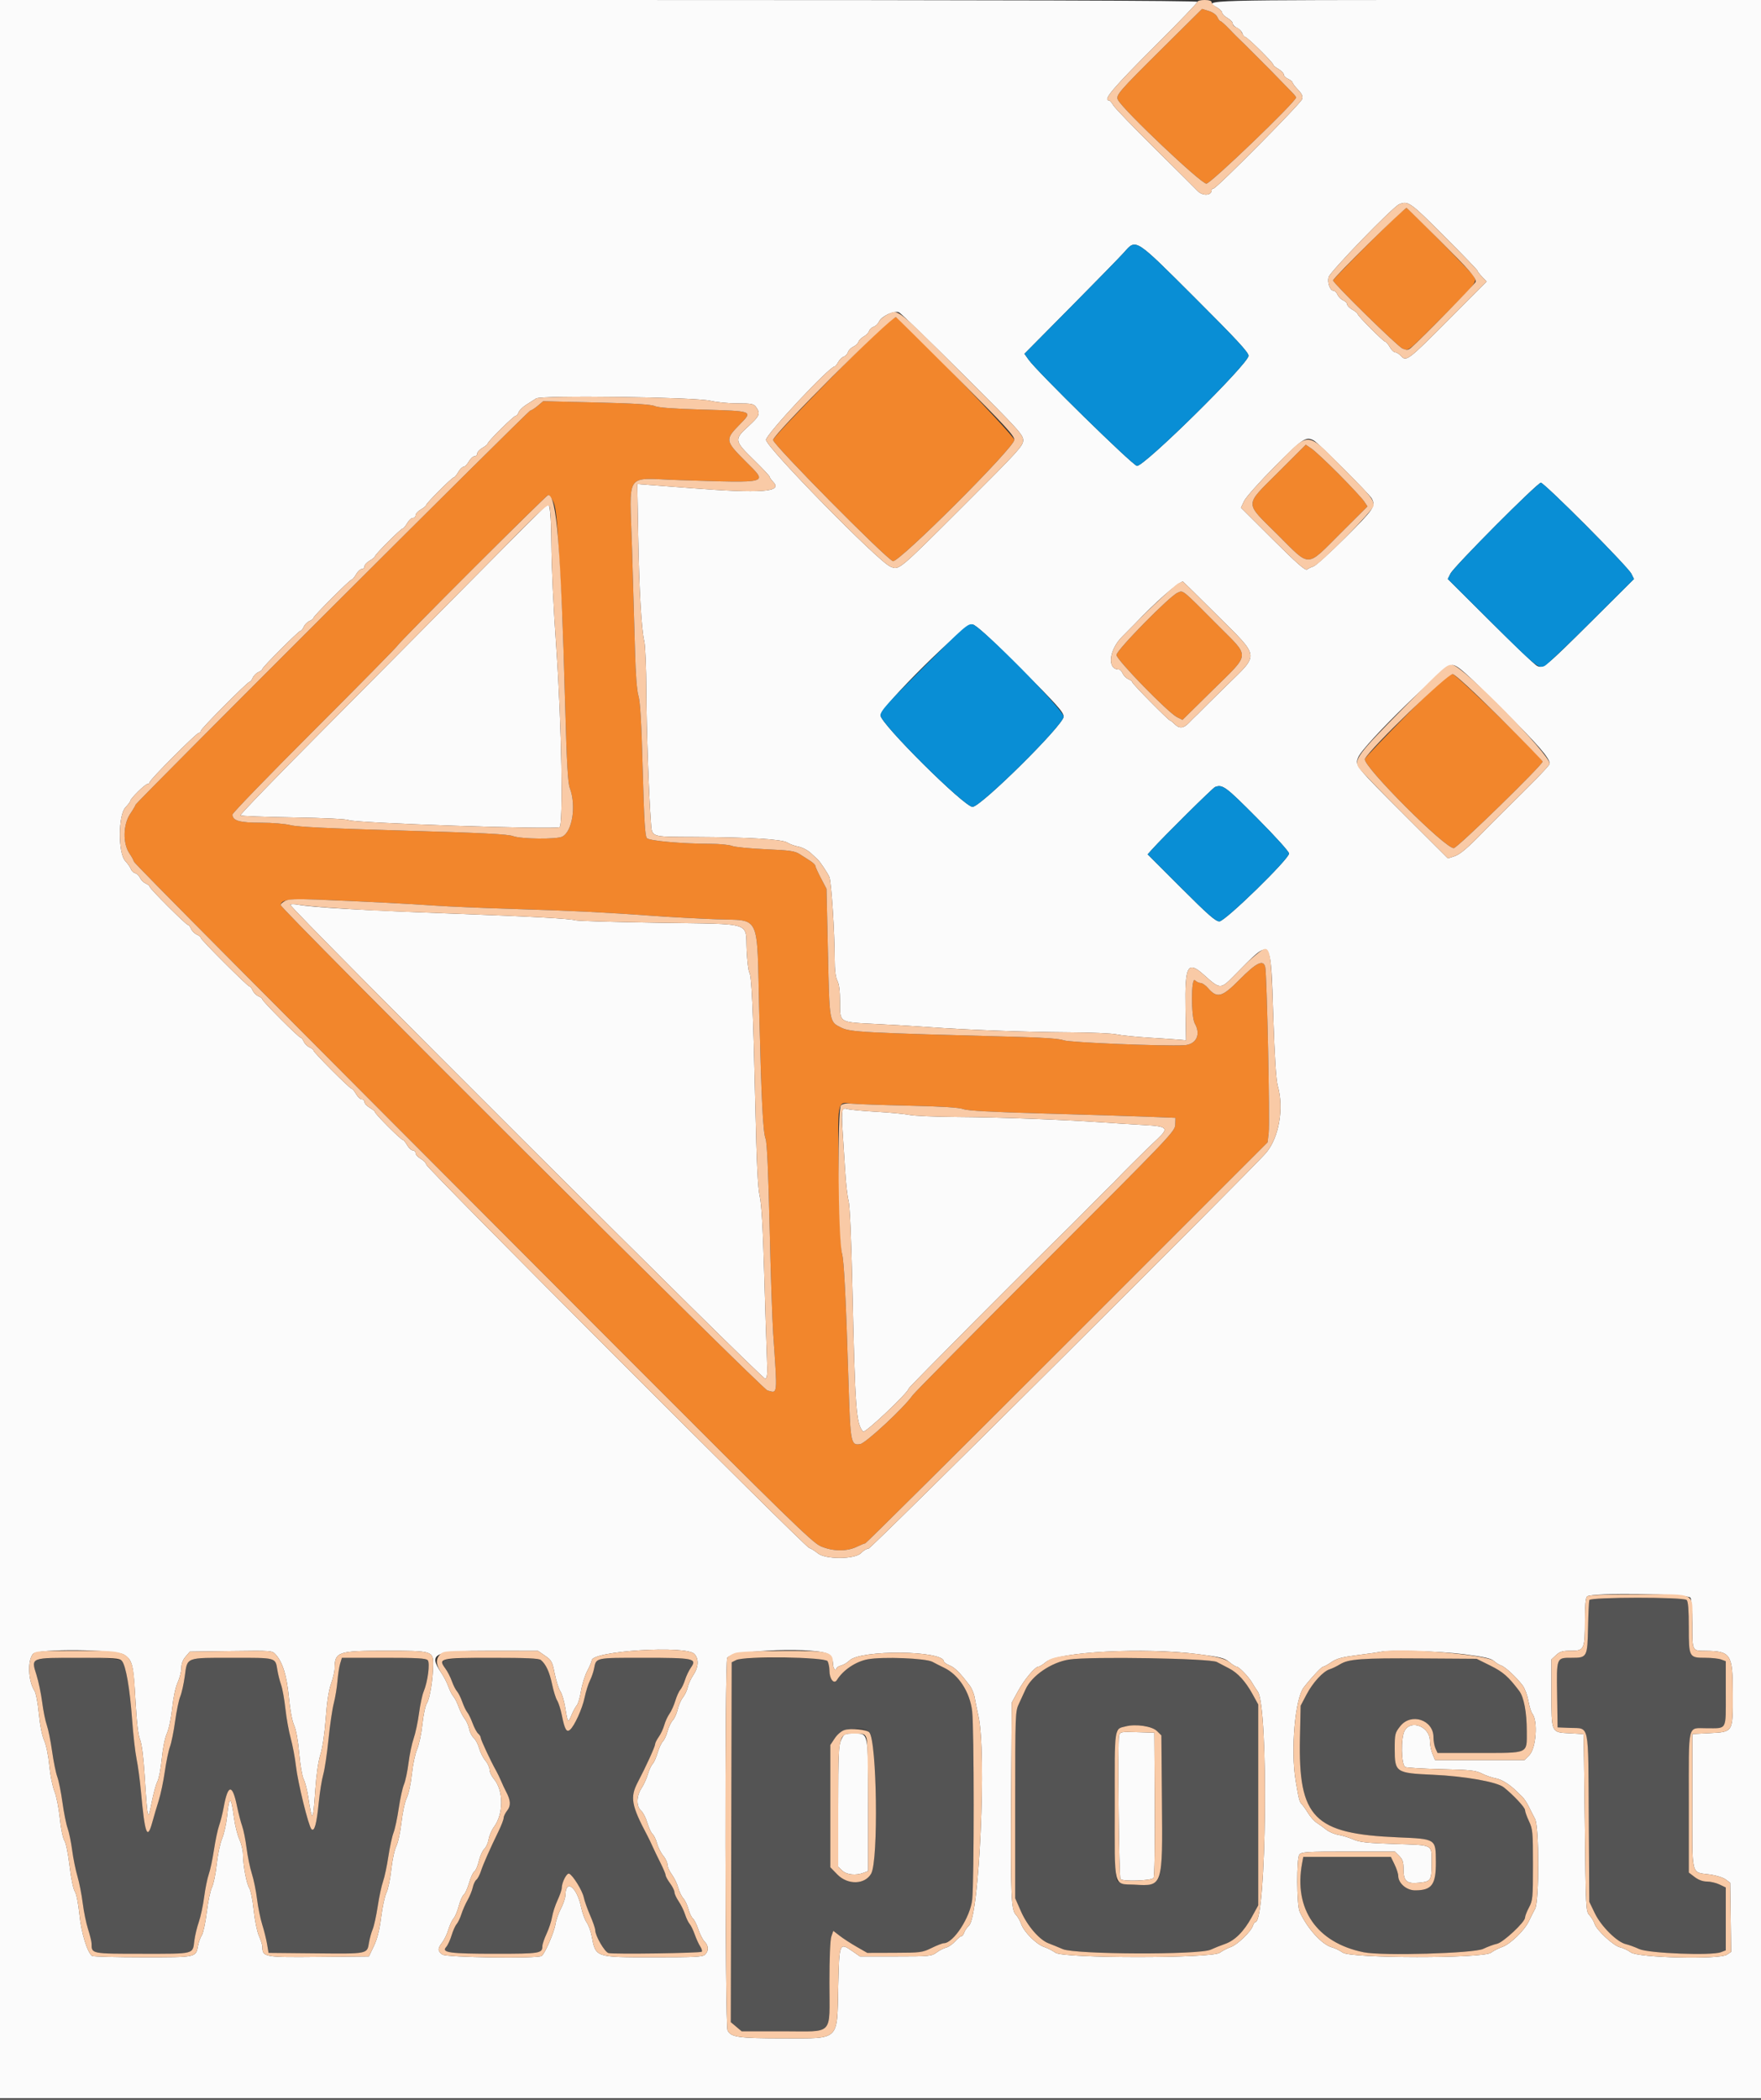 <svg id="svg" version="1.1" xmlns="http://www.w3.org/2000/svg" xmlns:xlink="http://www.w3.org/1999/xlink" width="400" height="476.744" viewBox="0, 0, 400,476.744"><rect x="0" y="0" width="400" height="476.744" fill="#333333" stroke="none"/><g id="svgg"><path id="path0" d="M264.089 10.914 C 254.043 20.882,253.382 21.648,253.943 22.689 C 255.234 25.085,272.895 41.796,274.031 41.697 C 275.093 41.605,294.400 23.059,294.400 22.131 C 294.400 22.000,293.995 21.486,293.500 20.990 C 293.005 20.494,291.844 19.304,290.920 18.344 C 289.996 17.385,289.006 16.366,288.720 16.080 C 288.434 15.794,287.840 15.200,287.400 14.760 C 286.960 14.320,286.474 13.834,286.320 13.680 C 286.166 13.526,285.626 12.986,285.120 12.480 C 284.614 11.974,284.074 11.434,283.920 11.280 C 283.766 11.126,283.284 10.640,282.849 10.200 C 282.413 9.760,281.819 9.186,281.529 8.923 C 281.238 8.661,280.214 7.626,279.254 6.623 C 278.293 5.621,277.377 4.800,277.218 4.800 C 277.059 4.800,276.740 4.386,276.510 3.881 C 276.260 3.333,275.476 2.773,274.569 2.495 L 273.046 2.028 264.089 10.914 M318.400 48.027 C 316.685 49.400,302.800 63.322,302.800 63.669 C 302.800 64.289,317.399 78.608,318.552 79.119 C 319.978 79.752,319.404 80.212,328.300 71.296 C 335.482 64.099,335.489 64.088,334.738 62.685 C 334.348 61.956,319.789 47.174,319.499 47.213 C 319.445 47.221,318.950 47.587,318.400 48.027 M202.600 72.459 C 200.715 73.482,175.600 99.006,175.600 99.897 C 175.600 100.940,201.319 126.930,202.823 127.407 C 204.133 127.823,230.400 101.597,230.400 99.872 C 230.400 98.929,204.348 71.928,203.520 72.012 C 203.454 72.019,203.040 72.220,202.600 72.459 M122.135 92.147 C 121.447 92.726,120.703 93.200,120.480 93.200 C 120.039 93.200,30.805 182.269,30.793 182.722 C 30.789 182.875,30.249 183.792,29.593 184.760 C 27.947 187.190,27.855 191.485,29.400 193.762 C 29.950 194.572,30.400 195.399,30.400 195.598 C 30.400 195.956,57.115 222.820,141.320 307.138 C 178.583 344.452,184.482 350.203,186.350 351.038 C 189.039 352.241,192.311 352.306,194.600 351.200 C 195.480 350.775,196.351 350.421,196.536 350.414 C 196.721 350.406,217.359 329.917,242.397 304.882 L 287.922 259.363 288.173 257.182 C 288.466 254.635,287.765 221.095,287.387 219.562 C 286.948 217.783,285.391 218.551,281.522 222.457 C 277.579 226.438,276.460 226.736,274.400 224.351 C 273.850 223.714,273.098 223.194,272.729 223.196 C 272.359 223.198,271.774 222.917,271.429 222.571 C 270.543 221.686,270.516 230.854,271.400 232.400 C 272.838 234.915,271.711 237.176,268.947 237.320 C 264.217 237.565,242.949 236.696,241.637 236.203 C 240.677 235.843,237.279 235.586,231.400 235.430 C 196.072 234.493,193.118 234.340,191.114 233.341 C 188.352 231.964,188.416 232.320,188.058 216.310 L 187.733 201.800 186.472 199.400 C 185.778 198.080,185.207 196.820,185.203 196.600 C 185.198 196.380,184.701 195.885,184.097 195.500 C 183.494 195.114,182.407 194.418,181.682 193.952 C 180.538 193.217,179.502 193.067,173.882 192.817 C 170.317 192.659,166.893 192.320,166.274 192.065 C 165.655 191.809,163.405 191.594,161.274 191.588 C 154.849 191.567,147.546 190.917,146.940 190.311 C 146.516 189.888,146.306 186.454,145.988 174.784 C 145.697 164.124,145.419 159.281,145.023 158.000 C 144.660 156.829,144.384 153.195,144.233 147.600 C 144.105 142.870,143.805 132.552,143.565 124.670 C 143.016 106.590,141.641 108.617,154.200 109.001 C 175.380 109.649,174.487 109.909,169.224 104.624 C 164.723 100.104,164.675 99.788,167.976 96.424 C 171.065 93.278,171.222 93.340,159.397 92.996 C 152.878 92.806,149.452 92.550,148.717 92.197 C 147.949 91.829,144.095 91.593,135.510 91.386 L 123.386 91.095 122.135 92.147 M290.512 107.069 C 282.546 115.042,282.574 113.811,290.185 121.379 C 297.794 128.944,296.558 128.973,304.527 121.041 L 310.617 114.979 309.809 113.780 C 308.703 112.140,299.517 102.937,297.904 101.854 L 296.600 100.977 290.512 107.069 M125.346 113.300 C 126.379 114.948,126.511 116.347,127.566 136.800 C 127.765 140.650,128.135 151.360,128.389 160.600 C 128.738 173.330,128.990 177.765,129.425 178.908 C 130.933 182.863,130.023 188.779,127.726 189.953 C 126.438 190.612,118.345 190.524,116.508 189.831 C 115.353 189.395,109.529 189.105,91.600 188.588 C 74.870 188.106,67.577 187.755,66.016 187.357 C 64.769 187.039,61.847 186.800,59.205 186.800 C 54.391 186.800,52.800 186.337,52.800 184.937 C 52.800 184.597,61.159 175.970,71.376 165.766 C 81.594 155.562,90.131 146.895,90.348 146.506 C 90.845 145.618,124.095 112.404,124.491 112.402 C 124.651 112.401,125.036 112.805,125.346 113.300 M267.474 134.582 C 265.649 135.359,253.600 147.625,253.600 148.707 C 253.600 149.779,265.315 161.802,267.355 162.824 L 268.600 163.447 275.500 156.646 C 284.131 148.139,284.032 149.407,276.641 141.984 C 268.277 133.585,268.809 134.015,267.474 134.582 M319.729 162.113 C 314.648 167.221,310.283 171.808,310.028 172.307 C 309.311 173.710,328.559 192.976,330.254 192.551 C 331.292 192.290,350.400 173.659,350.400 172.908 C 350.400 172.192,330.945 153.279,329.984 153.059 C 329.080 152.852,327.941 153.858,319.729 162.113 M85.600 204.852 C 89.890 205.061,95.830 205.405,98.800 205.615 C 101.770 205.826,110.140 206.179,117.400 206.401 C 130.389 206.797,137.133 207.135,149.000 207.983 C 152.300 208.219,158.356 208.544,162.459 208.706 C 172.954 209.120,171.884 206.857,172.456 229.836 C 172.963 250.210,173.310 257.066,173.910 258.600 C 174.221 259.395,174.528 266.150,174.817 278.600 C 175.058 288.940,175.421 299.830,175.625 302.800 C 176.612 317.150,176.693 316.352,174.316 315.698 C 173.030 315.344,63.485 206.149,63.715 205.450 C 64.222 203.909,65.541 203.873,85.600 204.852 M206.200 251.031 C 213.935 251.208,217.833 251.451,218.800 251.815 C 219.794 252.190,225.069 252.479,237.000 252.811 C 246.240 253.068,256.770 253.395,260.400 253.539 L 267.000 253.800 266.949 255.357 C 266.900 256.867,266.007 257.805,237.435 286.357 C 221.230 302.551,207.663 316.256,207.286 316.813 C 205.482 319.477,196.671 327.671,195.387 327.880 C 193.272 328.223,193.164 327.663,192.746 314.253 C 192.129 294.442,191.720 286.290,191.257 284.600 C 191.000 283.661,190.706 276.492,190.544 267.243 C 190.231 249.368,190.094 250.170,193.391 250.576 C 194.276 250.685,200.040 250.890,206.200 251.031 " stroke="none" fill="#f2862c" fill-rule="evenodd"></path><path id="path1" d="M361.007 363.300 C 360.915 363.575,360.785 366.338,360.720 369.439 C 360.575 376.272,360.506 376.400,357.000 376.400 C 353.500 376.400,353.563 376.241,353.691 384.852 L 353.800 392.200 356.653 392.317 C 361.103 392.498,360.752 390.794,360.885 412.815 L 361.000 431.800 362.282 434.451 C 363.705 437.394,367.338 440.985,369.342 441.429 C 369.970 441.568,371.320 442.062,372.342 442.527 C 374.511 443.513,388.774 444.065,390.900 443.244 L 392.000 442.820 392.000 435.684 L 392.000 428.548 390.586 427.874 C 389.809 427.503,388.521 427.200,387.724 427.200 C 386.788 427.200,385.803 426.839,384.938 426.180 L 383.600 425.159 383.600 409.194 C 383.600 390.859,383.225 392.404,387.674 392.395 C 392.348 392.384,392.000 393.016,392.000 384.543 L 392.000 377.180 390.974 376.790 C 390.410 376.576,388.802 376.400,387.403 376.400 C 383.653 376.400,383.600 376.304,383.600 369.451 C 383.600 365.558,383.448 363.608,383.120 363.280 C 382.416 362.576,361.244 362.595,361.007 363.300 M8.185 376.961 C 7.430 377.513,7.432 377.568,8.278 380.261 C 8.751 381.768,9.338 384.569,9.582 386.487 C 9.827 388.405,10.300 390.745,10.634 391.687 C 10.968 392.629,11.507 395.290,11.830 397.600 C 12.154 399.910,12.685 402.520,13.010 403.400 C 13.335 404.280,13.861 406.890,14.180 409.200 C 14.498 411.510,15.029 414.162,15.359 415.094 C 15.690 416.025,16.155 418.275,16.393 420.094 C 16.631 421.912,17.170 424.570,17.591 426.000 C 18.013 427.430,18.550 430.163,18.786 432.072 C 19.023 433.982,19.572 436.661,20.008 438.024 C 20.444 439.388,20.800 440.853,20.800 441.278 C 20.800 443.626,20.669 443.600,32.365 443.600 C 44.374 443.600,43.746 443.761,44.151 440.575 C 44.292 439.462,44.747 437.572,45.162 436.375 C 45.577 435.179,46.121 432.631,46.371 430.713 C 46.622 428.795,47.096 426.462,47.426 425.527 C 47.755 424.593,48.284 422.106,48.600 420.000 C 48.916 417.894,49.443 415.412,49.770 414.485 C 50.097 413.557,50.568 411.679,50.816 410.311 C 51.769 405.058,52.786 404.972,53.828 410.056 C 54.161 411.675,54.691 413.720,55.006 414.600 C 55.322 415.480,55.773 417.730,56.008 419.600 C 56.243 421.470,56.781 424.080,57.204 425.400 C 57.627 426.720,58.158 429.313,58.383 431.161 C 58.609 433.010,59.139 435.620,59.562 436.961 C 59.985 438.303,60.481 440.300,60.665 441.400 L 61.000 443.400 71.751 443.507 C 83.613 443.624,83.387 443.670,83.813 441.077 C 83.965 440.155,84.344 438.781,84.656 438.025 C 84.967 437.269,85.481 434.923,85.798 432.811 C 86.116 430.699,86.656 428.174,87.000 427.200 C 87.344 426.226,87.889 423.672,88.211 421.526 C 88.534 419.379,89.063 416.943,89.388 416.111 C 89.712 415.280,90.242 412.800,90.565 410.600 C 90.889 408.400,91.425 405.950,91.758 405.157 C 92.091 404.363,92.554 402.179,92.787 400.303 C 93.020 398.428,93.547 395.917,93.958 394.723 C 94.369 393.529,94.917 390.956,95.177 389.005 C 95.436 387.054,95.908 384.837,96.225 384.079 C 97.152 381.859,97.713 377.618,97.165 376.958 C 96.793 376.509,94.840 376.400,87.182 376.400 L 77.662 376.400 77.267 377.700 C 77.050 378.415,76.774 380.204,76.653 381.675 C 76.533 383.147,76.156 385.425,75.816 386.739 C 75.475 388.052,74.933 391.752,74.611 394.960 C 74.288 398.168,73.755 401.740,73.425 402.896 C 73.095 404.053,72.633 406.941,72.398 409.313 C 71.920 414.134,71.413 415.973,70.746 415.306 C 70.081 414.641,67.649 404.757,67.219 400.974 C 67.006 399.099,66.474 396.268,66.037 394.682 C 65.599 393.097,65.054 390.075,64.826 387.966 C 64.598 385.858,64.162 383.425,63.857 382.561 C 63.552 381.697,63.169 380.182,63.006 379.195 C 62.527 376.296,62.906 376.400,52.827 376.400 C 42.067 376.400,42.575 376.203,41.971 380.596 C 41.729 382.353,41.266 384.423,40.943 385.196 C 40.619 385.968,40.095 388.490,39.778 390.800 C 39.461 393.110,38.932 395.722,38.604 396.604 C 38.276 397.486,37.752 400.006,37.440 402.204 C 37.129 404.402,36.505 407.370,36.054 408.800 C 35.604 410.230,34.940 412.476,34.579 413.792 C 33.447 417.925,32.896 416.418,32.020 406.800 C 31.790 404.270,31.343 400.940,31.026 399.400 C 30.710 397.860,30.250 393.810,30.004 390.400 C 29.496 383.372,28.583 378.131,27.685 377.100 C 26.859 376.151,9.462 376.027,8.185 376.961 M100.786 377.017 C 100.361 377.529,100.425 377.837,101.160 378.832 C 101.647 379.491,102.310 380.779,102.634 381.695 C 102.957 382.611,103.482 383.648,103.800 384.000 C 104.118 384.352,104.658 385.432,105.000 386.400 C 105.342 387.368,105.856 388.439,106.143 388.780 C 106.430 389.121,106.974 390.241,107.353 391.268 C 107.732 392.296,108.303 393.353,108.621 393.617 C 108.939 393.882,109.197 394.301,109.194 394.549 C 109.188 394.985,111.512 399.961,112.674 402.000 C 112.987 402.550,113.509 403.630,113.834 404.400 C 114.159 405.170,114.665 406.250,114.958 406.800 C 116.005 408.764,116.077 409.975,115.213 411.075 C 114.766 411.643,114.400 412.399,114.400 412.754 C 114.400 413.109,113.874 414.480,113.231 415.800 C 111.273 419.816,109.726 423.322,109.230 424.868 C 108.971 425.675,108.510 426.543,108.205 426.796 C 107.901 427.048,107.532 427.828,107.386 428.528 C 107.241 429.227,106.713 430.520,106.215 431.400 C 105.716 432.280,105.081 433.720,104.803 434.600 C 104.526 435.480,104.039 436.498,103.722 436.862 C 103.404 437.226,102.886 438.383,102.570 439.433 C 102.254 440.483,101.703 441.665,101.345 442.061 C 100.193 443.334,102.130 443.600,112.546 443.600 C 122.664 443.600,123.200 443.512,123.200 441.859 C 123.200 441.429,123.630 440.160,124.155 439.039 C 124.681 437.917,125.241 436.209,125.400 435.243 C 125.559 434.277,126.118 432.567,126.641 431.443 C 127.164 430.319,127.594 429.079,127.596 428.687 C 127.603 427.387,128.730 425.198,129.278 425.419 C 130.121 425.759,132.297 429.280,132.603 430.800 C 132.758 431.570,133.406 433.400,134.042 434.867 C 134.679 436.334,135.200 437.846,135.200 438.227 C 135.200 439.512,137.350 443.222,138.222 443.441 C 139.412 443.740,159.080 443.455,159.399 443.135 C 159.545 442.989,159.386 442.446,159.047 441.928 C 158.708 441.410,158.149 440.189,157.805 439.213 C 157.461 438.238,156.936 437.161,156.640 436.820 C 156.344 436.479,155.876 435.501,155.602 434.646 C 155.327 433.791,154.674 432.461,154.151 431.690 C 153.628 430.919,153.200 429.988,153.200 429.622 C 153.200 429.255,152.750 428.345,152.200 427.600 C 151.650 426.855,151.200 426.035,151.200 425.778 C 151.200 425.522,150.668 424.252,150.017 422.956 C 149.367 421.660,148.553 419.970,148.210 419.200 C 147.867 418.430,147.347 417.350,147.055 416.800 C 143.384 409.886,143.064 408.078,144.892 404.600 C 146.712 401.139,148.800 396.561,148.800 396.032 C 148.800 395.752,149.176 394.996,149.635 394.350 C 150.095 393.705,150.655 392.507,150.881 391.689 C 151.106 390.870,151.636 389.714,152.059 389.120 C 152.481 388.526,153.078 387.204,153.385 386.182 C 153.693 385.160,154.204 384.026,154.522 383.662 C 154.839 383.298,155.327 382.280,155.605 381.400 C 155.883 380.520,156.476 379.280,156.923 378.644 C 158.389 376.555,157.647 376.400,146.173 376.400 C 135.145 376.400,135.422 376.340,134.945 378.838 C 134.802 379.587,134.371 380.830,133.989 381.600 C 133.606 382.370,133.071 384.080,132.799 385.400 C 132.277 387.940,130.474 391.909,129.461 392.750 C 128.675 393.402,128.261 392.653,127.608 389.400 C 127.343 388.080,126.872 386.599,126.560 386.108 C 126.248 385.618,125.726 383.949,125.400 382.400 C 124.810 379.595,124.002 377.852,122.852 376.900 C 121.865 376.084,101.471 376.192,100.786 377.017 M167.200 376.918 L 166.200 377.424 166.098 418.275 L 165.996 459.126 167.229 460.163 L 168.461 461.200 177.808 461.200 C 189.579 461.200,188.400 462.428,188.400 450.171 C 188.400 444.476,188.569 440.434,188.840 439.658 L 189.280 438.396 190.740 439.525 C 191.543 440.146,193.280 441.272,194.600 442.027 L 197.000 443.400 203.200 443.382 C 209.103 443.365,209.505 443.312,211.600 442.286 C 212.810 441.693,214.070 441.205,214.400 441.201 C 216.584 441.176,220.415 435.265,220.834 431.273 C 221.285 426.983,221.275 392.502,220.822 388.565 C 220.318 384.179,217.754 380.220,214.387 378.628 C 213.624 378.267,212.468 377.680,211.818 377.325 C 210.303 376.495,200.465 376.109,197.074 376.746 C 194.378 377.252,191.524 379.170,190.114 381.424 C 189.435 382.509,188.400 381.226,188.400 379.297 C 188.400 376.314,188.708 376.399,177.886 376.406 C 170.881 376.410,167.923 376.552,167.200 376.918 M242.871 376.792 C 238.780 377.422,234.305 380.488,232.934 383.600 C 232.595 384.370,231.931 385.810,231.459 386.800 C 230.614 388.571,230.600 388.944,230.600 409.800 L 230.600 431.000 231.921 434.000 C 233.368 437.288,236.096 440.444,238.163 441.220 C 238.843 441.475,240.300 442.070,241.400 442.542 C 244.271 443.774,272.347 443.880,275.000 442.670 C 275.880 442.268,277.337 441.685,278.239 441.375 C 280.481 440.602,282.530 438.558,284.307 435.320 L 285.800 432.600 285.800 409.800 L 285.800 387.000 284.479 384.600 C 282.915 381.761,281.130 379.805,279.200 378.819 C 278.430 378.426,277.170 377.766,276.400 377.352 C 274.861 376.526,247.561 376.069,242.871 376.792 M307.939 376.775 C 306.696 376.946,305.076 377.451,304.339 377.897 C 303.603 378.344,302.577 378.837,302.059 378.994 C 300.555 379.451,298.196 382.015,296.761 384.753 L 295.434 387.284 295.276 394.542 C 294.881 412.770,298.410 416.361,317.517 417.165 C 326.218 417.532,326.120 417.468,326.152 422.740 C 326.184 427.917,325.243 429.200,321.417 429.200 C 319.484 429.200,317.600 427.569,317.600 425.896 C 317.600 425.432,317.224 424.276,316.764 423.326 L 315.929 421.600 305.982 421.600 L 296.036 421.600 295.773 423.004 C 293.811 433.460,299.089 441.098,309.771 443.263 C 313.955 444.110,334.744 443.516,336.900 442.487 C 337.945 441.988,339.350 441.470,340.022 441.336 C 341.412 441.058,346.400 436.417,346.400 435.402 C 346.400 435.053,346.805 434.010,347.300 433.084 C 348.147 431.499,348.200 430.931,348.200 423.400 C 348.200 415.932,348.140 415.274,347.300 413.504 C 346.805 412.462,346.400 411.322,346.400 410.971 C 346.400 410.375,343.803 407.592,341.583 405.811 C 340.040 404.572,332.722 403.275,325.454 402.953 C 317.059 402.580,316.800 402.406,316.800 397.122 C 316.800 393.675,316.856 393.444,318.068 391.914 C 320.522 388.816,325.600 390.495,325.600 394.403 C 325.600 395.261,325.809 396.421,326.064 396.981 L 326.528 398.000 336.002 398.000 C 347.389 398.000,346.800 398.265,346.800 393.142 C 346.800 388.772,346.156 385.340,345.065 383.900 C 342.603 380.649,341.412 379.608,338.499 378.164 L 335.400 376.628 322.800 376.546 C 315.870 376.501,309.183 376.604,307.939 376.775 M262.800 393.032 L 263.800 394.017 263.926 408.768 C 264.062 424.642,263.905 426.319,262.178 427.451 C 260.728 428.401,254.529 428.064,253.745 426.992 C 252.892 425.826,252.946 393.509,253.802 392.798 C 255.618 391.291,261.179 391.436,262.800 393.032 M197.447 393.323 C 199.197 395.188,199.566 422.422,197.882 425.400 C 196.459 427.918,192.561 428.018,190.197 425.597 L 188.600 423.961 188.600 410.081 L 188.600 396.200 189.600 394.694 C 191.034 392.536,195.910 391.683,197.447 393.323 " stroke="none" fill="#545454" fill-rule="evenodd"></path><path id="path2" d="M0.000 238.200 L 0.000 476.400 200.000 476.400 L 400.000 476.400 400.000 238.200 L 400.000 0.000 337.600 0.000 C 272.001 0.000,273.381 -0.038,276.403 1.681 C 277.061 2.056,277.601 2.596,277.603 2.881 C 277.604 3.167,278.144 3.707,278.803 4.081 C 279.461 4.456,280.000 5.012,280.000 5.317 C 280.000 5.622,280.434 6.070,280.965 6.311 C 281.496 6.553,282.048 7.122,282.192 7.576 C 282.336 8.029,282.630 8.400,282.846 8.400 C 283.312 8.400,289.199 14.217,289.203 14.681 C 289.204 14.856,289.744 15.307,290.403 15.681 C 291.061 16.056,291.600 16.612,291.600 16.917 C 291.600 17.222,292.050 17.677,292.600 17.927 C 293.150 18.178,293.600 18.540,293.600 18.732 C 293.600 18.924,294.149 19.656,294.821 20.359 C 295.735 21.315,295.973 21.855,295.768 22.502 C 295.451 23.500,276.319 42.800,275.647 42.800 C 275.401 42.800,275.200 42.984,275.200 43.209 C 275.200 44.438,273.168 44.543,272.043 43.372 C 271.424 42.727,267.011 38.340,262.236 33.622 C 257.460 28.904,253.255 24.539,252.890 23.922 C 252.526 23.305,252.086 22.800,251.914 22.800 C 250.400 22.800,252.823 19.948,262.711 10.089 C 267.820 4.995,272.000 0.641,272.000 0.413 C 272.000 0.130,229.348 0.000,136.000 0.000 L 0.000 0.000 0.000 238.200 M328.014 53.593 C 332.186 57.769,335.600 61.315,335.600 61.471 C 335.600 61.628,336.067 62.244,336.638 62.839 L 337.675 63.922 328.875 72.761 C 319.814 81.861,319.425 82.154,318.200 80.800 C 317.802 80.360,317.226 80.000,316.919 80.000 C 316.613 80.000,316.056 79.461,315.681 78.803 C 315.307 78.144,314.856 77.604,314.681 77.603 C 314.264 77.599,308.401 71.736,308.397 71.319 C 308.396 71.144,307.856 70.693,307.197 70.319 C 306.539 69.944,306.000 69.402,306.000 69.113 C 306.000 68.825,305.595 68.412,305.100 68.195 C 304.605 67.978,304.022 67.395,303.805 66.900 C 303.588 66.405,303.179 66.000,302.897 66.000 C 302.117 66.000,301.463 64.203,301.779 62.929 C 302.077 61.727,316.334 47.007,317.800 46.388 C 319.830 45.531,320.270 45.841,328.014 53.593 M271.486 67.693 C 280.878 77.067,283.600 80.008,283.600 80.779 C 283.600 82.571,259.689 106.138,258.239 105.774 C 257.099 105.488,235.551 84.369,233.638 81.663 L 232.693 80.326 243.257 69.663 C 249.067 63.798,254.499 58.235,255.327 57.300 C 258.094 54.176,257.677 53.908,271.486 67.693 M218.700 84.940 C 231.349 97.549,232.400 98.700,232.400 99.959 C 232.400 101.217,231.370 102.351,219.100 114.594 C 203.843 129.818,204.247 129.481,202.228 128.637 C 199.475 127.487,174.000 101.521,174.000 99.865 C 174.000 98.610,188.415 83.200,189.590 83.200 C 189.741 83.200,190.104 82.753,190.396 82.207 C 190.689 81.660,191.250 81.111,191.644 80.986 C 192.037 80.861,192.474 80.397,192.614 79.955 C 192.755 79.513,193.300 78.955,193.827 78.715 C 194.354 78.475,194.881 77.975,194.999 77.603 C 195.117 77.232,195.657 76.690,196.200 76.400 C 196.743 76.110,197.289 75.550,197.414 75.156 C 197.539 74.763,198.003 74.326,198.445 74.186 C 198.887 74.045,199.436 73.519,199.666 73.015 C 200.231 71.775,203.137 70.431,204.200 70.918 C 204.640 71.119,211.165 77.429,218.700 84.940 M161.400 91.001 C 162.720 91.323,165.455 91.590,167.477 91.594 C 170.820 91.599,171.211 91.681,171.777 92.489 C 172.770 93.907,172.537 94.468,169.996 96.778 C 166.713 99.762,166.763 100.076,171.200 104.400 C 173.180 106.330,174.800 108.053,174.800 108.229 C 174.800 108.404,175.205 108.980,175.700 109.506 C 177.766 111.706,172.850 112.054,157.000 110.830 C 154.360 110.626,150.525 110.334,148.477 110.180 L 144.754 109.900 144.962 121.450 C 145.190 134.121,145.687 142.818,146.342 145.600 C 146.575 146.590,146.787 151.630,146.814 156.800 C 146.860 165.630,147.366 180.240,147.848 186.656 C 148.111 190.156,147.613 189.987,157.750 190.033 C 170.024 190.089,177.657 190.544,178.800 191.289 C 179.350 191.648,180.493 192.067,181.339 192.222 C 182.186 192.377,183.446 193.026,184.139 193.665 C 184.833 194.303,185.539 194.955,185.709 195.113 C 186.264 195.628,187.970 198.178,188.385 199.114 C 188.834 200.126,189.585 211.640,189.594 217.654 C 189.598 220.285,189.790 221.872,190.198 222.654 C 190.600 223.425,190.796 224.995,190.798 227.451 C 190.801 232.283,190.469 232.082,199.137 232.502 C 203.022 232.691,208.360 233.006,211.000 233.203 C 219.280 233.820,233.040 234.335,242.600 234.386 C 247.660 234.413,252.610 234.621,253.600 234.848 C 254.590 235.075,258.010 235.420,261.200 235.615 C 264.390 235.810,267.540 236.021,268.200 236.085 L 269.400 236.200 269.278 229.000 C 269.111 219.219,269.757 218.027,273.438 221.323 C 277.166 224.661,277.228 224.663,280.321 221.529 C 289.038 212.698,288.593 212.230,289.220 230.879 C 289.531 240.142,289.862 245.241,290.240 246.573 C 291.667 251.601,290.528 258.212,287.637 261.688 C 284.656 265.272,197.917 351.600,197.297 351.600 C 196.880 351.600,196.117 352.050,195.600 352.600 C 194.210 354.079,187.479 354.117,185.731 352.655 C 185.109 352.135,184.240 351.597,183.800 351.459 C 182.713 351.118,96.801 265.146,96.797 264.396 C 96.796 264.068,96.256 263.493,95.597 263.119 C 94.939 262.744,94.400 262.159,94.400 261.819 C 94.400 261.478,94.122 261.200,93.781 261.200 C 93.441 261.200,92.856 260.661,92.481 260.003 C 92.107 259.344,91.656 258.804,91.481 258.803 C 91.064 258.799,85.201 252.936,85.197 252.519 C 85.196 252.344,84.656 251.893,83.997 251.519 C 83.339 251.144,82.800 250.559,82.800 250.219 C 82.800 249.878,82.522 249.600,82.181 249.600 C 81.841 249.600,81.256 249.061,80.881 248.403 C 80.507 247.744,80.059 247.204,79.886 247.203 C 79.471 247.199,71.200 238.921,71.200 238.509 C 71.200 238.333,70.795 238.012,70.300 237.795 C 69.805 237.578,69.222 236.995,69.005 236.500 C 68.788 236.005,68.467 235.600,68.291 235.600 C 67.874 235.600,59.600 227.326,59.600 226.909 C 59.600 226.733,59.195 226.412,58.700 226.195 C 58.205 225.978,57.622 225.395,57.405 224.900 C 57.188 224.405,56.872 224.000,56.703 224.000 C 56.280 224.000,45.600 213.350,45.600 212.929 C 45.600 212.742,45.195 212.412,44.700 212.195 C 44.205 211.978,43.622 211.395,43.405 210.900 C 43.188 210.405,42.871 210.000,42.700 210.000 C 42.270 210.000,34.000 201.764,34.000 201.336 C 34.000 201.145,33.595 200.812,33.100 200.595 C 32.605 200.378,32.027 199.806,31.816 199.325 C 31.604 198.843,31.110 198.365,30.718 198.263 C 30.325 198.160,29.887 197.744,29.743 197.338 C 29.600 196.932,29.014 196.093,28.441 195.474 C 26.797 193.696,26.839 185.039,28.500 183.305 C 29.105 182.673,29.600 182.016,29.600 181.845 C 29.600 181.326,32.965 178.014,33.500 178.007 C 33.775 178.003,34.000 177.819,34.000 177.597 C 34.000 177.051,44.621 166.400,45.166 166.400 C 45.405 166.400,45.600 166.205,45.600 165.966 C 45.600 165.481,56.220 154.800,56.703 154.800 C 56.872 154.800,57.188 154.395,57.405 153.900 C 57.622 153.405,58.205 152.822,58.700 152.605 C 59.195 152.388,59.600 152.067,59.600 151.891 C 59.600 151.474,67.874 143.200,68.291 143.200 C 68.467 143.200,68.788 142.795,69.005 142.300 C 69.222 141.805,69.805 141.222,70.300 141.005 C 70.795 140.788,71.200 140.467,71.200 140.291 C 71.200 139.879,79.471 131.601,79.886 131.597 C 80.059 131.596,80.507 131.056,80.881 130.397 C 81.256 129.739,81.841 129.200,82.181 129.200 C 82.522 129.200,82.800 128.922,82.800 128.581 C 82.800 128.241,83.339 127.656,83.997 127.281 C 84.656 126.907,85.196 126.456,85.197 126.281 C 85.201 125.864,91.064 120.001,91.481 119.997 C 91.656 119.996,92.107 119.456,92.481 118.797 C 92.856 118.139,93.441 117.600,93.781 117.600 C 94.122 117.600,94.400 117.322,94.400 116.981 C 94.400 116.641,94.939 116.056,95.597 115.681 C 96.256 115.307,96.796 114.856,96.797 114.681 C 96.801 114.264,102.664 108.401,103.081 108.397 C 103.256 108.396,103.707 107.856,104.081 107.197 C 104.456 106.539,104.996 105.999,105.281 105.997 C 105.567 105.996,106.107 105.456,106.481 104.797 C 106.856 104.139,107.441 103.600,107.781 103.600 C 108.122 103.600,108.400 103.322,108.400 102.981 C 108.400 102.641,108.939 102.056,109.597 101.681 C 110.256 101.307,110.796 100.856,110.797 100.681 C 110.801 100.217,116.688 94.400,117.154 94.400 C 117.370 94.400,117.656 94.053,117.791 93.629 C 117.925 93.205,118.691 92.440,119.493 91.929 C 120.295 91.418,121.322 90.762,121.775 90.471 C 122.994 89.689,157.946 90.156,161.400 91.001 M298.438 100.020 C 299.448 100.561,311.048 112.169,311.590 113.181 C 312.523 114.924,312.064 115.603,305.645 121.992 C 302.149 125.471,298.864 128.448,298.345 128.608 C 297.825 128.767,297.171 129.082,296.890 129.306 C 296.509 129.611,294.552 127.893,289.128 122.492 L 281.875 115.271 282.602 113.735 C 283.002 112.891,286.135 109.374,289.565 105.921 C 295.922 99.520,296.626 99.051,298.438 100.020 M360.264 119.300 C 365.576 124.635,370.198 129.553,370.535 130.229 L 371.147 131.459 361.474 141.087 C 351.089 151.423,350.516 151.890,349.100 151.172 C 348.605 150.921,343.847 146.383,338.526 141.087 L 328.853 131.459 329.465 130.229 C 330.262 128.632,349.206 109.600,350.000 109.600 C 350.333 109.600,354.952 113.965,360.264 119.300 M107.800 131.034 C 98.780 140.151,83.060 155.993,72.868 166.239 C 62.675 176.485,54.454 184.988,54.600 185.134 C 54.746 185.280,60.206 185.490,66.733 185.600 C 73.618 185.716,78.852 185.968,79.200 186.200 C 80.183 186.855,125.599 188.393,127.089 187.821 C 127.971 187.483,127.568 164.422,126.381 147.400 C 125.679 137.323,125.282 128.938,125.237 123.200 C 125.191 117.418,124.917 114.374,124.448 114.429 C 124.311 114.444,116.820 121.917,107.800 131.034 M276.372 139.593 C 286.233 149.410,286.077 148.340,278.700 155.566 C 275.785 158.421,273.092 161.082,272.715 161.478 C 272.338 161.875,271.826 162.380,271.577 162.600 C 271.328 162.820,270.652 163.495,270.073 164.100 C 268.826 165.405,267.890 165.490,266.800 164.400 C 266.360 163.960,265.904 163.600,265.786 163.600 C 265.440 163.600,257.200 155.259,257.200 154.909 C 257.200 154.733,256.795 154.412,256.300 154.195 C 255.805 153.978,255.222 153.395,255.005 152.900 C 254.788 152.405,254.393 152.000,254.128 152.000 C 251.421 152.000,251.880 147.573,254.900 144.546 C 256.275 143.168,257.580 141.851,257.800 141.618 C 262.383 136.781,267.179 132.549,268.672 132.025 C 268.712 132.011,272.177 135.417,276.372 139.593 M231.830 151.762 C 240.173 160.104,241.600 161.704,241.600 162.711 C 241.600 164.570,222.783 183.198,220.904 183.199 C 219.026 183.200,200.000 164.299,200.000 162.432 C 200.000 160.490,219.274 141.435,220.909 141.762 C 221.731 141.926,224.858 144.790,231.830 151.762 M341.126 160.889 C 349.418 169.144,352.000 172.115,352.000 173.400 C 352.000 173.525,351.389 174.270,350.643 175.057 C 349.897 175.843,349.132 176.654,348.943 176.858 C 348.651 177.174,343.680 182.123,342.080 183.691 C 341.794 183.971,341.200 184.560,340.760 185.000 C 340.320 185.440,339.780 185.980,339.560 186.200 C 339.340 186.420,338.854 186.906,338.480 187.280 C 338.106 187.654,337.574 188.194,337.297 188.480 C 333.441 192.469,331.684 193.976,330.395 194.401 L 328.885 194.900 319.113 185.150 C 307.761 173.824,307.750 173.810,308.508 171.942 C 309.681 169.055,328.409 150.791,329.986 150.997 C 331.169 151.151,332.799 152.599,341.126 160.889 M285.514 185.725 C 289.679 189.911,292.800 193.365,292.800 193.787 C 292.800 195.046,278.273 209.200,276.980 209.200 C 276.115 209.200,274.405 207.701,268.294 201.587 L 260.684 193.975 261.642 192.902 C 264.159 190.084,275.471 178.883,276.000 178.687 C 277.706 178.052,278.373 178.545,285.514 185.725 M65.926 205.406 C 65.477 205.857,173.178 313.294,173.828 313.044 C 174.288 312.868,174.358 311.943,174.197 308.114 C 174.088 305.521,173.809 296.830,173.578 288.800 C 173.289 278.758,172.973 273.388,172.567 271.600 C 172.135 269.697,171.866 264.121,171.564 250.800 C 171.070 229.052,170.734 221.605,170.209 220.800 C 169.993 220.470,169.719 218.177,169.600 215.705 C 169.285 209.199,171.382 209.857,149.887 209.518 C 139.939 209.360,131.350 209.111,130.800 208.964 C 129.281 208.558,121.064 208.106,103.200 207.447 C 82.024 206.666,70.969 206.028,67.600 205.393 C 66.830 205.248,66.076 205.254,65.926 205.406 M191.358 252.166 C 191.219 252.527,191.230 254.573,191.383 256.712 C 191.535 258.850,191.798 262.940,191.968 265.800 C 192.137 268.660,192.485 271.720,192.741 272.600 C 193.033 273.605,193.362 281.117,193.626 292.800 C 194.249 320.298,194.462 323.147,196.042 325.051 C 196.436 325.525,206.400 316.102,206.400 315.256 C 206.400 314.998,234.719 286.529,243.325 278.137 C 243.586 277.882,245.642 275.812,247.894 273.537 C 250.145 271.261,252.215 269.197,252.494 268.949 C 252.772 268.701,253.300 268.161,253.668 267.749 C 254.035 267.337,255.655 265.692,257.268 264.093 C 260.993 260.400,260.667 260.717,262.934 258.584 C 265.559 256.113,265.173 255.716,259.872 255.432 C 257.632 255.311,253.370 255.042,250.400 254.834 C 241.409 254.202,227.119 253.668,217.600 253.609 C 212.650 253.578,207.700 253.368,206.600 253.144 C 205.500 252.919,202.080 252.593,199.000 252.420 C 195.920 252.246,192.997 251.970,192.505 251.807 C 191.854 251.590,191.541 251.688,191.358 252.166 M383.986 362.774 C 384.214 363.199,384.400 365.795,384.400 368.541 C 384.400 374.966,384.320 374.795,387.343 374.823 C 393.183 374.876,393.586 375.510,393.594 384.656 C 393.602 393.417,393.719 393.222,388.274 393.506 L 384.400 393.709 384.400 409.040 C 384.400 426.634,383.988 424.976,388.520 425.617 C 389.861 425.806,391.417 426.304,391.979 426.724 L 393.000 427.485 393.108 435.328 L 393.217 443.171 392.239 443.811 C 390.498 444.952,372.087 444.512,370.436 443.291 C 369.760 442.791,368.666 442.273,368.005 442.141 C 366.570 441.854,362.625 438.223,362.204 436.800 C 362.041 436.250,361.524 435.381,361.054 434.868 C 360.212 433.950,360.197 433.650,359.980 413.868 C 359.859 402.831,359.724 393.775,359.680 393.744 C 359.636 393.713,358.232 393.618,356.561 393.534 C 352.305 393.319,352.400 393.530,352.400 384.304 L 352.400 376.762 353.458 375.781 C 354.332 374.971,354.927 374.800,356.868 374.800 C 359.856 374.800,360.000 374.480,360.000 367.854 C 360.000 364.581,360.159 362.801,360.480 362.480 C 361.413 361.547,383.477 361.822,383.986 362.774 M28.202 375.700 C 30.082 376.917,30.312 377.859,30.778 386.226 C 31.045 391.041,31.387 393.949,31.801 394.940 C 32.191 395.875,32.576 398.833,32.838 402.913 C 33.512 413.424,33.588 413.732,34.430 409.346 C 34.816 407.336,35.412 405.149,35.755 404.487 C 36.098 403.825,36.546 401.490,36.753 399.299 C 36.974 396.945,37.450 394.596,37.915 393.558 C 38.362 392.562,38.884 390.066,39.119 387.800 C 39.367 385.415,39.867 383.073,40.359 382.000 C 40.812 381.010,41.186 379.535,41.191 378.722 C 41.197 377.747,41.528 376.863,42.165 376.122 L 43.129 375.000 52.471 374.874 C 61.804 374.749,61.813 374.749,62.640 375.674 C 64.216 377.436,65.162 380.518,65.612 385.350 C 65.874 388.168,66.341 390.670,66.797 391.701 C 67.266 392.761,67.703 395.167,67.957 398.085 C 68.182 400.683,68.632 403.288,68.966 403.934 C 69.297 404.575,69.757 406.337,69.987 407.850 C 70.922 413.991,71.114 413.834,71.605 406.525 C 71.839 403.054,72.284 399.964,72.785 398.342 C 73.274 396.761,73.747 393.547,73.989 390.168 C 74.251 386.509,74.664 383.815,75.194 382.310 C 75.637 381.050,76.002 379.520,76.005 378.910 C 76.025 375.022,76.655 374.800,87.691 374.800 C 98.180 374.800,98.408 374.867,98.388 377.923 C 98.366 381.138,97.634 385.689,96.976 386.693 C 96.619 387.237,96.169 389.332,95.936 391.527 C 95.710 393.657,95.169 396.210,94.733 397.200 C 94.298 398.190,93.766 400.710,93.551 402.800 C 93.329 404.970,92.832 407.286,92.394 408.200 C 91.963 409.098,91.431 411.545,91.182 413.775 C 90.937 415.978,90.416 418.386,90.015 419.175 C 89.611 419.971,89.104 422.329,88.868 424.514 C 88.635 426.667,88.146 429.007,87.781 429.714 C 87.416 430.421,86.874 432.914,86.577 435.254 C 86.197 438.237,85.701 440.209,84.918 441.854 L 83.800 444.200 72.400 444.310 C 59.999 444.430,59.600 444.358,59.600 442.007 C 59.600 441.619,59.251 440.513,58.825 439.550 C 58.388 438.562,57.866 436.005,57.628 433.690 C 57.397 431.431,56.946 429.181,56.626 428.691 C 55.991 427.717,55.213 423.536,55.194 421.000 C 55.188 420.120,54.820 418.601,54.377 417.624 C 53.933 416.647,53.390 414.487,53.169 412.824 C 52.477 407.617,52.072 407.492,51.584 412.333 C 51.408 414.077,50.896 416.380,50.447 417.451 C 49.998 418.523,49.441 421.168,49.210 423.330 C 48.979 425.491,48.502 427.816,48.150 428.497 C 47.798 429.178,47.266 431.707,46.968 434.117 C 46.671 436.527,46.164 438.901,45.843 439.391 C 45.521 439.882,45.133 440.948,44.981 441.761 C 44.475 444.457,44.744 444.401,32.471 444.394 C 26.382 444.391,21.195 444.256,20.945 444.094 C 19.850 443.387,18.468 438.907,18.045 434.696 C 17.791 432.161,17.359 430.004,16.994 429.447 C 16.636 428.901,16.135 426.461,15.808 423.668 C 15.484 420.902,14.979 418.435,14.628 417.899 C 14.276 417.361,13.831 415.180,13.584 412.781 C 13.348 410.481,12.801 407.747,12.368 406.705 C 11.936 405.663,11.414 403.049,11.209 400.897 C 10.991 398.602,10.504 396.233,10.034 395.169 C 9.542 394.059,9.074 391.694,8.826 389.079 C 8.600 386.692,8.164 384.405,7.839 383.902 C 6.384 381.645,6.201 376.989,7.509 375.500 C 8.576 374.285,26.280 374.456,28.202 375.700 M123.800 375.928 C 125.281 376.949,125.444 377.252,126.000 380.015 C 126.330 381.657,126.905 383.450,127.278 384.000 C 127.651 384.550,128.156 386.255,128.400 387.788 C 128.946 391.218,129.030 391.310,129.835 389.361 C 130.189 388.503,130.722 387.527,131.017 387.193 C 131.313 386.860,131.748 385.379,131.984 383.903 C 132.219 382.427,132.860 380.378,133.406 379.350 C 133.953 378.322,134.400 377.266,134.400 377.002 C 134.400 374.845,155.895 373.495,157.742 375.536 C 158.776 376.678,158.680 378.548,157.498 380.291 C 156.936 381.121,156.356 382.377,156.210 383.081 C 156.064 383.786,155.576 384.832,155.124 385.405 C 154.673 385.979,154.135 387.202,153.928 388.124 C 153.721 389.046,153.218 390.160,152.811 390.600 C 152.404 391.040,151.871 392.157,151.625 393.082 C 151.380 394.007,150.905 395.038,150.571 395.372 C 150.236 395.706,149.697 396.876,149.371 397.971 C 149.046 399.067,148.530 400.212,148.225 400.518 C 147.920 400.823,147.440 401.866,147.159 402.836 C 146.878 403.806,146.232 405.227,145.724 405.993 C 144.537 407.783,144.487 410.141,145.616 411.104 C 146.065 411.487,146.704 412.730,147.035 413.866 C 147.366 415.003,147.898 416.149,148.216 416.413 C 148.534 416.677,148.993 417.632,149.237 418.536 C 149.480 419.439,150.111 420.692,150.639 421.320 C 151.168 421.948,151.600 422.863,151.600 423.353 C 151.600 423.843,152.054 424.860,152.609 425.612 C 153.163 426.364,153.810 427.704,154.044 428.589 C 154.279 429.475,154.799 430.560,155.200 431.000 C 155.601 431.440,156.126 432.544,156.367 433.453 C 156.608 434.363,157.065 435.322,157.381 435.584 C 157.697 435.847,158.258 436.969,158.626 438.079 C 158.995 439.188,159.635 440.435,160.048 440.848 C 160.965 441.765,161.014 442.929,160.171 443.771 C 159.630 444.313,158.002 444.400,148.460 444.400 C 135.135 444.400,135.323 444.464,134.396 439.578 C 134.183 438.455,133.668 437.055,133.251 436.468 C 132.835 435.880,132.273 434.329,132.002 433.021 C 131.064 428.481,128.513 426.497,128.428 430.240 C 128.413 430.923,127.951 432.326,127.402 433.358 C 126.853 434.390,126.293 435.992,126.158 436.918 C 125.900 438.688,123.761 443.592,123.029 444.094 C 122.093 444.735,101.442 444.445,100.489 443.777 C 99.380 443.000,99.370 442.400,100.445 441.033 C 100.910 440.442,101.541 439.126,101.848 438.108 C 102.154 437.091,102.685 435.948,103.028 435.569 C 103.371 435.190,103.905 433.918,104.215 432.742 C 104.525 431.567,105.028 430.422,105.333 430.200 C 105.637 429.977,106.185 428.768,106.550 427.514 C 106.914 426.259,107.454 425.090,107.750 424.916 C 108.045 424.742,108.506 423.670,108.775 422.533 C 109.044 421.396,109.596 420.165,110.003 419.797 C 110.409 419.430,110.858 418.442,110.999 417.603 C 111.141 416.764,111.687 415.495,112.212 414.783 C 114.410 411.805,114.402 406.544,112.196 403.923 C 111.648 403.271,111.200 402.316,111.200 401.800 C 111.200 401.284,110.768 400.348,110.239 399.720 C 109.711 399.092,109.082 397.847,108.841 396.953 C 108.600 396.059,108.046 395.004,107.610 394.609 C 107.173 394.213,106.702 393.283,106.563 392.542 C 106.424 391.800,105.966 390.756,105.546 390.223 C 105.126 389.689,104.512 388.484,104.181 387.546 C 103.850 386.607,103.318 385.552,103.000 385.200 C 102.682 384.848,102.169 383.845,101.861 382.972 C 101.552 382.098,100.828 380.687,100.250 379.836 C 97.218 375.367,98.494 374.797,111.500 374.813 L 122.200 374.827 123.800 375.928 M188.274 375.670 C 188.809 376.172,189.200 377.007,189.200 377.646 C 189.200 378.255,189.380 378.864,189.600 379.000 C 189.820 379.136,190.000 379.060,190.000 378.831 C 190.000 378.602,190.465 378.299,191.034 378.156 C 191.602 378.013,192.460 377.504,192.940 377.024 C 195.442 374.521,214.400 374.715,214.400 377.243 C 214.400 377.434,214.988 377.835,215.706 378.135 C 216.910 378.638,217.995 379.726,220.268 382.710 C 220.745 383.336,221.250 384.558,221.390 385.424 C 221.531 386.291,221.912 388.170,222.238 389.600 C 224.120 397.864,222.455 434.998,220.104 437.189 C 219.641 437.620,219.146 438.339,219.004 438.786 C 218.862 439.234,218.580 439.600,218.376 439.600 C 218.173 439.600,217.539 440.124,216.968 440.766 C 216.397 441.407,215.477 442.045,214.924 442.183 C 214.372 442.322,213.383 442.832,212.727 443.318 C 211.589 444.159,211.158 444.200,203.433 444.200 L 195.333 444.200 193.695 443.065 C 190.647 440.954,190.627 441.001,190.400 451.005 C 190.115 463.547,190.899 462.801,178.011 462.798 C 167.729 462.795,165.977 462.546,165.264 460.980 C 164.679 459.697,164.604 377.330,165.186 376.409 C 166.358 374.555,186.405 373.913,188.274 375.670 M272.094 375.566 C 277.257 376.226,278.142 376.448,279.225 377.360 C 279.905 377.932,280.645 378.400,280.870 378.400 C 281.402 378.400,283.630 380.704,284.400 382.049 C 284.730 382.625,285.311 383.532,285.691 384.064 C 288.179 387.549,287.687 436.400,285.163 436.400 C 284.993 436.400,284.735 436.774,284.590 437.232 C 284.167 438.564,281.069 441.548,279.573 442.064 C 278.818 442.325,277.690 442.912,277.066 443.369 C 275.288 444.673,241.501 444.668,239.734 443.363 C 239.110 442.903,237.960 442.316,237.178 442.058 C 235.413 441.476,232.586 438.652,231.954 436.839 C 231.693 436.091,231.163 435.163,230.776 434.776 C 229.665 433.665,229.538 430.568,229.674 407.800 L 229.800 386.600 231.218 384.000 C 232.679 381.321,235.120 378.400,235.898 378.400 C 236.140 378.400,236.894 377.932,237.573 377.361 C 240.355 375.021,259.876 374.006,272.094 375.566 M332.551 375.586 C 337.142 376.181,338.697 376.535,339.351 377.133 C 339.818 377.559,340.560 378.020,341.000 378.156 C 341.874 378.428,344.495 380.871,345.865 382.692 C 346.341 383.325,346.924 384.893,347.162 386.176 C 347.399 387.460,347.788 388.744,348.026 389.031 C 349.385 390.669,348.941 396.950,347.354 398.537 L 346.291 399.600 336.125 399.600 L 325.959 399.600 325.380 398.213 C 325.061 397.450,324.800 396.121,324.800 395.260 C 324.800 392.033,320.471 390.321,319.038 392.981 C 318.165 394.603,318.267 400.623,319.177 401.186 C 319.455 401.358,323.129 401.581,327.341 401.681 C 334.028 401.841,335.203 401.967,336.600 402.678 C 337.480 403.126,338.914 403.622,339.786 403.780 C 341.137 404.026,343.020 405.220,344.600 406.832 C 344.820 407.057,345.334 407.546,345.742 407.920 C 346.151 408.294,346.833 409.320,347.260 410.200 C 347.686 411.080,348.321 412.325,348.671 412.967 C 349.626 414.717,349.638 431.651,348.686 433.402 C 348.328 434.061,347.689 435.328,347.267 436.218 C 346.278 438.302,342.998 441.460,341.200 442.059 C 340.430 442.316,339.290 442.903,338.666 443.363 C 336.857 444.699,306.854 444.667,304.976 443.327 C 304.302 442.846,303.251 442.328,302.639 442.174 C 300.322 441.593,296.948 437.897,295.204 434.029 C 294.518 432.509,294.473 421.886,295.149 421.066 C 295.636 420.475,296.894 420.400,306.267 420.400 L 316.836 420.400 317.818 421.382 C 318.597 422.161,318.800 422.774,318.800 424.353 C 318.800 427.142,319.505 427.763,322.339 427.471 C 325.042 427.192,325.188 426.963,325.188 423.000 C 325.188 418.677,325.726 418.958,316.876 418.669 C 310.518 418.461,308.847 418.281,307.423 417.651 C 306.471 417.230,304.946 416.760,304.032 416.605 C 303.119 416.451,301.883 415.929,301.286 415.445 C 300.689 414.962,299.725 414.268,299.145 413.903 C 298.565 413.539,297.672 412.557,297.160 411.720 C 296.649 410.884,295.998 409.962,295.716 409.672 C 295.150 409.091,295.064 408.769,294.315 404.400 C 293.126 397.463,294.149 385.645,296.161 383.091 C 298.068 380.670,300.199 378.409,300.578 378.405 C 300.787 378.402,301.622 377.939,302.434 377.377 C 303.611 376.561,304.832 376.235,308.455 375.772 C 310.955 375.453,313.270 375.124,313.600 375.042 C 315.536 374.561,327.226 374.896,332.551 375.586 M254.193 394.086 C 253.848 395.460,254.152 426.286,254.513 426.647 C 255.112 427.245,261.620 427.014,262.023 426.380 C 262.238 426.043,262.352 419.006,262.296 409.600 L 262.200 393.400 258.311 393.286 C 254.550 393.175,254.415 393.201,254.193 394.086 M191.074 395.014 C 190.483 396.254,190.400 398.107,190.400 410.144 L 190.400 423.861 191.326 424.730 C 192.332 425.676,194.408 425.881,196.174 425.210 L 197.200 424.820 197.200 410.236 C 197.200 393.095,197.295 393.600,194.084 393.600 C 191.804 393.600,191.732 393.634,191.074 395.014 " stroke="none" fill="#fbfbfb" fill-rule="evenodd"></path><path id="path3" d="M255.327 57.300 C 254.499 58.235,249.067 63.798,243.257 69.663 L 232.693 80.326 233.638 81.663 C 235.551 84.369,257.099 105.488,258.239 105.774 C 259.689 106.138,283.600 82.571,283.600 80.779 C 283.600 80.008,280.878 77.067,271.486 67.693 C 257.677 53.908,258.094 54.176,255.327 57.300 M339.736 119.300 C 334.424 124.635,329.802 129.553,329.465 130.229 L 328.853 131.459 338.526 141.087 C 348.911 151.423,349.484 151.890,350.900 151.172 C 351.395 150.921,356.153 146.383,361.474 141.087 L 371.147 131.459 370.535 130.229 C 369.738 128.632,350.794 109.600,350.000 109.600 C 349.667 109.600,345.048 113.965,339.736 119.300 M209.878 151.390 C 201.422 159.830,200.000 161.420,200.000 162.432 C 200.000 164.299,219.026 183.200,220.904 183.199 C 222.783 183.198,241.600 164.570,241.600 162.711 C 241.600 161.165,222.812 142.142,220.909 141.762 C 219.838 141.548,219.058 142.229,209.878 151.390 M276.000 178.687 C 275.471 178.883,264.159 190.084,261.642 192.902 L 260.684 193.975 268.294 201.587 C 274.405 207.701,276.115 209.200,276.980 209.200 C 278.273 209.200,292.800 195.046,292.800 193.787 C 292.800 193.365,289.679 189.911,285.514 185.725 C 278.373 178.545,277.706 178.052,276.000 178.687 " stroke="none" fill="#098ed5" fill-rule="evenodd"></path><path id="path4" d="M272.000 0.413 C 272.000 0.641,267.820 4.995,262.711 10.089 C 252.823 19.948,250.400 22.800,251.914 22.800 C 252.086 22.800,252.526 23.305,252.890 23.922 C 253.255 24.539,257.460 28.904,262.236 33.622 C 267.011 38.340,271.424 42.727,272.043 43.372 C 273.168 44.543,275.200 44.438,275.200 43.209 C 275.200 42.984,275.401 42.800,275.647 42.800 C 276.319 42.800,295.451 23.500,295.768 22.502 C 295.973 21.855,295.735 21.315,294.821 20.359 C 294.149 19.656,293.600 18.924,293.600 18.732 C 293.600 18.540,293.150 18.178,292.600 17.927 C 292.050 17.677,291.600 17.222,291.600 16.917 C 291.600 16.612,291.061 16.056,290.403 15.681 C 289.744 15.307,289.204 14.856,289.203 14.681 C 289.199 14.240,283.323 8.400,282.884 8.400 C 282.688 8.400,282.330 7.966,282.089 7.435 C 281.847 6.904,281.278 6.352,280.824 6.208 C 280.371 6.064,280.000 5.680,280.000 5.354 C 280.000 5.029,279.461 4.456,278.803 4.081 C 278.144 3.707,277.604 3.167,277.603 2.881 C 277.601 2.596,277.061 2.056,276.403 1.681 C 275.744 1.307,275.204 0.775,275.203 0.500 C 275.201 0.184,274.612 0.000,273.600 0.000 C 272.720 0.000,272.000 0.186,272.000 0.413 M276.510 3.881 C 276.740 4.386,277.059 4.800,277.218 4.800 C 277.377 4.800,278.293 5.621,279.254 6.623 C 280.214 7.626,281.238 8.661,281.529 8.923 C 281.819 9.186,282.413 9.760,282.849 10.200 C 283.284 10.640,283.766 11.126,283.920 11.280 C 284.074 11.434,284.614 11.974,285.120 12.480 C 285.626 12.986,286.166 13.526,286.320 13.680 C 286.474 13.834,286.960 14.320,287.400 14.760 C 287.840 15.200,288.434 15.794,288.720 16.080 C 289.006 16.366,289.996 17.385,290.920 18.344 C 291.844 19.304,293.005 20.494,293.500 20.990 C 293.995 21.486,294.400 22.000,294.400 22.131 C 294.400 23.059,275.093 41.605,274.031 41.697 C 272.895 41.796,255.234 25.085,253.943 22.689 C 253.382 21.648,254.043 20.882,264.089 10.914 L 273.046 2.028 274.569 2.495 C 275.476 2.773,276.260 3.333,276.510 3.881 M317.800 46.388 C 316.334 47.007,302.077 61.727,301.779 62.929 C 301.463 64.203,302.117 66.000,302.897 66.000 C 303.179 66.000,303.588 66.405,303.805 66.900 C 304.022 67.395,304.605 67.978,305.100 68.195 C 305.595 68.412,306.000 68.825,306.000 69.113 C 306.000 69.402,306.539 69.944,307.197 70.319 C 307.856 70.693,308.396 71.144,308.397 71.319 C 308.401 71.736,314.264 77.599,314.681 77.603 C 314.856 77.604,315.307 78.144,315.681 78.803 C 316.056 79.461,316.613 80.000,316.919 80.000 C 317.226 80.000,317.802 80.360,318.200 80.800 C 319.425 82.154,319.814 81.861,328.875 72.761 L 337.675 63.922 336.638 62.839 C 336.067 62.244,335.600 61.628,335.600 61.471 C 335.600 61.315,332.186 57.769,328.014 53.593 C 320.270 45.841,319.830 45.531,317.800 46.388 M326.937 54.511 C 333.827 61.374,335.200 62.945,335.200 63.964 C 335.200 64.341,322.590 77.216,320.552 78.921 C 319.819 79.534,319.548 79.561,318.552 79.119 C 317.399 78.608,302.800 64.289,302.800 63.669 C 302.800 63.122,318.857 47.300,319.499 47.213 C 319.553 47.206,322.901 50.490,326.937 54.511 M201.741 71.326 C 200.829 71.752,199.895 72.512,199.666 73.015 C 199.436 73.519,198.887 74.045,198.445 74.186 C 198.003 74.326,197.539 74.763,197.414 75.156 C 197.289 75.550,196.743 76.110,196.200 76.400 C 195.657 76.690,195.117 77.232,194.999 77.603 C 194.881 77.975,194.354 78.475,193.827 78.715 C 193.300 78.955,192.755 79.513,192.614 79.955 C 192.474 80.397,192.037 80.861,191.644 80.986 C 191.250 81.111,190.689 81.660,190.396 82.207 C 190.104 82.753,189.741 83.200,189.590 83.200 C 188.415 83.200,174.000 98.610,174.000 99.865 C 174.000 101.521,199.475 127.487,202.228 128.637 C 204.247 129.481,203.843 129.818,219.100 114.594 C 231.370 102.351,232.400 101.217,232.400 99.959 C 232.400 98.700,231.349 97.549,218.700 84.940 C 203.443 69.732,204.072 70.237,201.741 71.326 M217.020 85.369 C 228.297 96.637,230.400 98.917,230.400 99.872 C 230.400 101.597,204.133 127.823,202.823 127.407 C 201.319 126.930,175.600 100.940,175.600 99.897 C 175.600 98.640,202.119 72.155,203.520 72.012 C 203.586 72.005,209.661 78.016,217.020 85.369 M121.775 90.471 C 121.322 90.762,120.295 91.418,119.493 91.929 C 118.691 92.440,117.925 93.205,117.791 93.629 C 117.656 94.053,117.370 94.400,117.154 94.400 C 116.688 94.400,110.801 100.217,110.797 100.681 C 110.796 100.856,110.256 101.307,109.597 101.681 C 108.939 102.056,108.400 102.641,108.400 102.981 C 108.400 103.322,108.122 103.600,107.781 103.600 C 107.441 103.600,106.856 104.139,106.481 104.797 C 106.107 105.456,105.567 105.996,105.281 105.997 C 104.996 105.999,104.456 106.539,104.081 107.197 C 103.707 107.856,103.256 108.396,103.081 108.397 C 102.664 108.401,96.801 114.264,96.797 114.681 C 96.796 114.856,96.256 115.307,95.597 115.681 C 94.939 116.056,94.400 116.641,94.400 116.981 C 94.400 117.322,94.122 117.600,93.781 117.600 C 93.441 117.600,92.856 118.139,92.481 118.797 C 92.107 119.456,91.656 119.996,91.481 119.997 C 91.064 120.001,85.201 125.864,85.197 126.281 C 85.196 126.456,84.656 126.907,83.997 127.281 C 83.339 127.656,82.800 128.241,82.800 128.581 C 82.800 128.922,82.522 129.200,82.181 129.200 C 81.841 129.200,81.256 129.739,80.881 130.397 C 80.507 131.056,80.059 131.596,79.886 131.597 C 79.471 131.601,71.200 139.879,71.200 140.291 C 71.200 140.467,70.795 140.788,70.300 141.005 C 69.805 141.222,69.222 141.805,69.005 142.300 C 68.788 142.795,68.467 143.200,68.291 143.200 C 67.874 143.200,59.600 151.474,59.600 151.891 C 59.600 152.067,59.195 152.388,58.700 152.605 C 58.205 152.822,57.622 153.405,57.405 153.900 C 57.188 154.395,56.872 154.800,56.703 154.800 C 56.220 154.800,45.600 165.481,45.600 165.966 C 45.600 166.205,45.405 166.400,45.166 166.400 C 44.621 166.400,34.000 177.051,34.000 177.597 C 34.000 177.819,33.775 178.003,33.500 178.007 C 32.965 178.014,29.600 181.326,29.600 181.845 C 29.600 182.016,29.105 182.673,28.500 183.305 C 26.839 185.039,26.797 193.696,28.441 195.474 C 29.014 196.093,29.600 196.932,29.743 197.338 C 29.887 197.744,30.325 198.160,30.718 198.263 C 31.110 198.365,31.604 198.843,31.816 199.325 C 32.027 199.806,32.605 200.378,33.100 200.595 C 33.595 200.812,34.000 201.145,34.000 201.336 C 34.000 201.764,42.270 210.000,42.700 210.000 C 42.871 210.000,43.188 210.405,43.405 210.900 C 43.622 211.395,44.205 211.978,44.700 212.195 C 45.195 212.412,45.600 212.742,45.600 212.929 C 45.600 213.350,56.280 224.000,56.703 224.000 C 56.872 224.000,57.188 224.405,57.405 224.900 C 57.622 225.395,58.205 225.978,58.700 226.195 C 59.195 226.412,59.600 226.733,59.600 226.909 C 59.600 227.326,67.874 235.600,68.291 235.600 C 68.467 235.600,68.788 236.005,69.005 236.500 C 69.222 236.995,69.805 237.578,70.300 237.795 C 70.795 238.012,71.200 238.333,71.200 238.509 C 71.200 238.921,79.471 247.199,79.886 247.203 C 80.059 247.204,80.507 247.744,80.881 248.403 C 81.256 249.061,81.841 249.600,82.181 249.600 C 82.522 249.600,82.800 249.878,82.800 250.219 C 82.800 250.559,83.339 251.144,83.997 251.519 C 84.656 251.893,85.196 252.344,85.197 252.519 C 85.201 252.936,91.064 258.799,91.481 258.803 C 91.656 258.804,92.107 259.344,92.481 260.003 C 92.856 260.661,93.441 261.200,93.781 261.200 C 94.122 261.200,94.400 261.478,94.400 261.819 C 94.400 262.159,94.939 262.744,95.597 263.119 C 96.256 263.493,96.796 264.068,96.797 264.396 C 96.801 265.146,182.713 351.118,183.800 351.459 C 184.240 351.597,185.109 352.135,185.731 352.655 C 187.479 354.117,194.210 354.079,195.600 352.600 C 196.117 352.050,196.880 351.600,197.297 351.600 C 197.917 351.600,284.656 265.272,287.637 261.688 C 290.528 258.212,291.667 251.601,290.240 246.573 C 289.862 245.241,289.531 240.142,289.220 230.879 C 288.660 214.223,288.602 214.013,285.288 216.781 C 283.601 218.190,283.884 217.919,280.321 221.529 C 277.228 224.663,277.166 224.661,273.438 221.323 C 269.757 218.027,269.111 219.219,269.278 229.000 L 269.400 236.200 268.200 236.085 C 267.540 236.021,264.390 235.810,261.200 235.615 C 258.010 235.420,254.590 235.075,253.600 234.848 C 252.610 234.621,247.660 234.413,242.600 234.386 C 233.040 234.335,219.280 233.820,211.000 233.203 C 208.360 233.006,203.022 232.691,199.137 232.502 C 190.469 232.082,190.801 232.283,190.798 227.451 C 190.796 224.995,190.600 223.425,190.198 222.654 C 189.790 221.872,189.598 220.285,189.594 217.654 C 189.585 211.640,188.834 200.126,188.385 199.114 C 187.970 198.178,186.264 195.628,185.709 195.113 C 185.539 194.955,184.833 194.303,184.139 193.665 C 183.446 193.026,182.186 192.377,181.339 192.222 C 180.493 192.067,179.350 191.648,178.800 191.289 C 177.657 190.544,170.024 190.089,157.750 190.033 C 147.613 189.987,148.111 190.156,147.848 186.656 C 147.366 180.240,146.860 165.630,146.814 156.800 C 146.787 151.630,146.575 146.590,146.342 145.600 C 145.687 142.818,145.190 134.121,144.962 121.450 L 144.754 109.900 148.477 110.180 C 150.525 110.334,154.360 110.626,157.000 110.830 C 172.850 112.054,177.766 111.706,175.700 109.506 C 175.205 108.980,174.800 108.404,174.800 108.229 C 174.800 108.053,173.180 106.330,171.200 104.400 C 166.763 100.076,166.713 99.762,169.996 96.778 C 172.537 94.468,172.770 93.907,171.777 92.489 C 171.211 91.681,170.820 91.599,167.477 91.594 C 165.455 91.590,162.720 91.323,161.400 91.001 C 157.946 90.156,122.994 89.689,121.775 90.471 M148.717 92.197 C 149.452 92.550,152.878 92.806,159.397 92.996 C 171.222 93.340,171.065 93.278,167.976 96.424 C 164.675 99.788,164.723 100.104,169.224 104.624 C 174.487 109.909,175.380 109.649,154.200 109.001 C 141.641 108.617,143.016 106.590,143.565 124.670 C 143.805 132.552,144.105 142.870,144.233 147.600 C 144.384 153.195,144.660 156.829,145.023 158.000 C 145.419 159.281,145.697 164.124,145.988 174.784 C 146.306 186.454,146.516 189.888,146.940 190.311 C 147.546 190.917,154.849 191.567,161.274 191.588 C 163.405 191.594,165.655 191.809,166.274 192.065 C 166.893 192.320,170.317 192.659,173.882 192.817 C 179.502 193.067,180.538 193.217,181.682 193.952 C 182.407 194.418,183.494 195.114,184.097 195.500 C 184.701 195.885,185.198 196.380,185.203 196.600 C 185.207 196.820,185.778 198.080,186.472 199.400 L 187.733 201.800 188.058 216.310 C 188.416 232.320,188.352 231.964,191.114 233.341 C 193.118 234.340,196.072 234.493,231.400 235.430 C 237.279 235.586,240.677 235.843,241.637 236.203 C 242.949 236.696,264.217 237.565,268.947 237.320 C 271.711 237.176,272.838 234.915,271.400 232.400 C 270.516 230.854,270.543 221.686,271.429 222.571 C 271.774 222.917,272.359 223.198,272.729 223.196 C 273.098 223.194,273.850 223.714,274.400 224.351 C 276.460 226.736,277.579 226.438,281.522 222.457 C 285.391 218.551,286.948 217.783,287.387 219.562 C 287.765 221.095,288.466 254.635,288.173 257.182 L 287.922 259.363 242.397 304.882 C 217.359 329.917,196.721 350.406,196.536 350.414 C 196.351 350.421,195.480 350.775,194.600 351.200 C 192.311 352.306,189.039 352.241,186.350 351.038 C 184.482 350.203,178.583 344.452,141.320 307.138 C 57.115 222.820,30.400 195.956,30.400 195.598 C 30.400 195.399,29.950 194.572,29.400 193.762 C 27.855 191.485,27.947 187.190,29.593 184.760 C 30.249 183.792,30.789 182.875,30.793 182.722 C 30.805 182.269,120.039 93.200,120.480 93.200 C 120.703 93.200,121.447 92.726,122.135 92.147 L 123.386 91.095 135.510 91.386 C 144.095 91.593,147.949 91.829,148.717 92.197 M289.565 105.921 C 286.135 109.374,283.002 112.891,282.602 113.735 L 281.875 115.271 289.128 122.492 C 294.552 127.893,296.509 129.611,296.890 129.306 C 297.171 129.082,297.825 128.767,298.345 128.608 C 299.809 128.158,312.000 115.837,312.000 114.807 C 312.000 113.373,311.408 112.643,305.202 106.428 C 296.483 97.697,297.693 97.736,289.565 105.921 M304.104 107.655 C 306.797 110.364,309.364 113.120,309.809 113.780 L 310.617 114.979 304.527 121.041 C 296.558 128.973,297.794 128.944,290.185 121.379 C 282.574 113.811,282.546 115.042,290.512 107.069 L 296.600 100.977 297.904 101.854 C 298.622 102.336,301.412 104.947,304.104 107.655 M107.471 129.102 C 98.271 138.286,90.565 146.118,90.348 146.506 C 90.131 146.895,81.594 155.562,71.376 165.766 C 61.159 175.970,52.800 184.597,52.800 184.937 C 52.800 186.337,54.391 186.800,59.205 186.800 C 61.847 186.800,64.769 187.039,66.016 187.357 C 67.577 187.755,74.870 188.106,91.600 188.588 C 109.529 189.105,115.353 189.395,116.508 189.831 C 118.345 190.524,126.438 190.612,127.726 189.953 C 130.023 188.779,130.933 182.863,129.425 178.908 C 128.990 177.765,128.738 173.330,128.389 160.600 C 127.378 123.821,126.453 112.389,124.491 112.402 C 124.331 112.403,116.672 119.918,107.471 129.102 M124.943 115.900 C 125.080 116.725,125.212 120.010,125.237 123.200 C 125.282 128.938,125.679 137.323,126.381 147.400 C 127.568 164.422,127.971 187.483,127.089 187.821 C 125.599 188.393,80.183 186.855,79.200 186.200 C 78.852 185.968,73.618 185.716,66.733 185.600 C 60.206 185.490,54.746 185.280,54.600 185.134 C 54.454 184.988,62.675 176.485,72.868 166.239 C 83.060 155.993,98.780 140.151,107.800 131.034 C 126.038 112.600,124.607 113.863,124.943 115.900 M267.716 132.406 C 267.036 132.680,260.626 138.635,257.800 141.618 C 257.580 141.851,256.275 143.168,254.900 144.546 C 251.880 147.573,251.421 152.000,254.128 152.000 C 254.393 152.000,254.788 152.405,255.005 152.900 C 255.222 153.395,255.805 153.978,256.300 154.195 C 256.795 154.412,257.200 154.733,257.200 154.909 C 257.200 155.259,265.440 163.600,265.786 163.600 C 265.904 163.600,266.360 163.960,266.800 164.400 C 267.890 165.490,268.826 165.405,270.073 164.100 C 270.652 163.495,271.328 162.820,271.577 162.600 C 271.826 162.380,272.338 161.875,272.715 161.478 C 273.092 161.082,275.785 158.421,278.700 155.566 C 286.077 148.340,286.233 149.410,276.372 139.593 C 272.177 135.417,268.712 132.011,268.672 132.025 C 268.633 132.039,268.202 132.211,267.716 132.406 M276.641 141.984 C 284.032 149.407,284.131 148.139,275.500 156.646 L 268.600 163.447 267.355 162.824 C 265.315 161.802,253.600 149.779,253.600 148.707 C 253.600 147.625,265.649 135.359,267.474 134.582 C 268.809 134.015,268.277 133.585,276.641 141.984 M318.827 160.708 C 308.396 171.266,307.463 172.516,308.652 174.342 C 309.030 174.924,313.738 179.788,319.113 185.150 L 328.885 194.900 330.395 194.401 C 331.684 193.976,333.441 192.469,337.297 188.480 C 337.574 188.194,338.106 187.654,338.480 187.280 C 338.854 186.906,339.340 186.420,339.560 186.200 C 339.780 185.980,340.320 185.440,340.760 185.000 C 341.200 184.560,341.794 183.971,342.080 183.691 C 343.680 182.123,348.651 177.174,348.943 176.858 C 349.132 176.654,349.897 175.843,350.643 175.057 C 351.389 174.270,352.000 173.525,352.000 173.400 C 352.000 171.267,332.391 151.311,329.986 150.997 C 328.636 150.820,328.343 151.076,318.827 160.708 M340.700 162.943 C 346.035 168.251,350.400 172.735,350.400 172.908 C 350.400 173.659,331.292 192.290,330.254 192.551 C 328.559 192.976,309.311 173.710,310.028 172.307 C 311.267 169.881,328.952 152.823,329.984 153.059 C 330.600 153.200,334.819 157.091,340.700 162.943 M64.832 204.505 C 64.299 204.777,63.796 205.203,63.715 205.450 C 63.485 206.149,173.030 315.344,174.316 315.698 C 176.693 316.352,176.612 317.150,175.625 302.800 C 175.421 299.830,175.058 288.940,174.817 278.600 C 174.528 266.150,174.221 259.395,173.910 258.600 C 173.310 257.066,172.963 250.210,172.456 229.836 C 171.884 206.857,172.954 209.120,162.459 208.706 C 158.356 208.544,152.300 208.219,149.000 207.983 C 137.133 207.135,130.389 206.797,117.400 206.401 C 110.140 206.179,101.770 205.826,98.800 205.615 C 92.904 205.197,81.226 204.603,71.800 204.241 C 67.427 204.073,65.537 204.145,64.832 204.505 M74.400 206.056 C 82.356 206.643,85.381 206.790,103.200 207.447 C 121.064 208.106,129.281 208.558,130.800 208.964 C 131.350 209.111,139.939 209.360,149.887 209.518 C 171.382 209.857,169.285 209.199,169.600 215.705 C 169.719 218.177,169.993 220.470,170.209 220.800 C 170.734 221.605,171.070 229.052,171.564 250.800 C 171.866 264.121,172.135 269.697,172.567 271.600 C 172.973 273.388,173.289 278.758,173.578 288.800 C 173.809 296.830,174.088 305.521,174.197 308.114 C 174.358 311.943,174.288 312.868,173.828 313.044 C 173.178 313.294,65.477 205.857,65.926 205.406 C 66.076 205.254,66.830 205.248,67.600 205.393 C 68.370 205.538,71.430 205.837,74.400 206.056 M191.025 250.932 C 190.151 251.572,190.356 281.304,191.257 284.600 C 191.720 286.290,192.129 294.442,192.746 314.253 C 193.164 327.663,193.272 328.223,195.387 327.880 C 196.671 327.671,205.482 319.477,207.286 316.813 C 207.663 316.256,221.230 302.551,237.435 286.357 C 266.007 257.805,266.900 256.867,266.949 255.357 L 267.000 253.800 260.400 253.539 C 256.770 253.395,246.240 253.068,237.000 252.811 C 225.069 252.479,219.794 252.190,218.800 251.815 C 217.833 251.451,213.935 251.208,206.200 251.031 C 200.040 250.890,194.276 250.685,193.391 250.576 C 192.368 250.450,191.507 250.580,191.025 250.932 M199.000 252.420 C 202.080 252.593,205.500 252.919,206.600 253.144 C 207.700 253.368,212.650 253.578,217.600 253.609 C 227.119 253.668,241.409 254.202,250.400 254.834 C 253.370 255.042,257.632 255.311,259.872 255.432 C 265.173 255.716,265.559 256.113,262.934 258.584 C 260.667 260.717,260.993 260.400,257.268 264.093 C 255.655 265.692,254.035 267.337,253.668 267.749 C 253.300 268.161,252.772 268.701,252.494 268.949 C 252.215 269.197,250.145 271.261,247.894 273.537 C 245.642 275.812,243.586 277.882,243.325 278.137 C 234.719 286.529,206.400 314.998,206.400 315.256 C 206.400 316.102,196.436 325.525,196.042 325.051 C 194.462 323.147,194.249 320.298,193.626 292.800 C 193.362 281.117,193.033 273.605,192.741 272.600 C 192.485 271.720,192.137 268.660,191.968 265.800 C 191.798 262.940,191.535 258.850,191.383 256.712 C 191.057 252.148,191.232 251.384,192.505 251.807 C 192.997 251.970,195.920 252.246,199.000 252.420 M360.480 362.480 C 360.159 362.801,360.000 364.581,360.000 367.854 C 360.000 374.480,359.856 374.800,356.868 374.800 C 354.927 374.800,354.332 374.971,353.458 375.781 L 352.400 376.762 352.400 384.304 C 352.400 393.530,352.305 393.319,356.561 393.534 C 358.232 393.618,359.636 393.713,359.680 393.744 C 359.724 393.775,359.859 402.831,359.980 413.868 C 360.197 433.650,360.212 433.950,361.054 434.868 C 361.524 435.381,362.041 436.250,362.204 436.800 C 362.625 438.223,366.570 441.854,368.005 442.141 C 368.666 442.273,369.760 442.791,370.436 443.291 C 372.087 444.512,390.498 444.952,392.239 443.811 L 393.217 443.171 393.108 435.328 L 393.000 427.485 391.979 426.724 C 391.417 426.304,389.861 425.806,388.520 425.617 C 383.988 424.976,384.400 426.634,384.400 409.040 L 384.400 393.709 388.274 393.506 C 393.719 393.222,393.602 393.417,393.594 384.656 C 393.586 375.510,393.183 374.876,387.343 374.823 C 384.320 374.795,384.400 374.966,384.400 368.541 C 384.400 361.329,385.645 362.000,372.266 362.000 C 364.006 362.000,360.831 362.129,360.480 362.480 M383.120 363.280 C 383.448 363.608,383.600 365.558,383.600 369.451 C 383.600 376.304,383.653 376.400,387.403 376.400 C 388.802 376.400,390.410 376.576,390.974 376.790 L 392.000 377.180 392.000 384.543 C 392.000 393.016,392.348 392.384,387.674 392.395 C 383.225 392.404,383.600 390.859,383.600 409.194 L 383.600 425.159 384.938 426.180 C 385.803 426.839,386.788 427.200,387.724 427.200 C 388.521 427.200,389.809 427.503,390.586 427.874 L 392.000 428.548 392.000 435.684 L 392.000 442.820 390.900 443.244 C 388.774 444.065,374.511 443.513,372.342 442.527 C 371.320 442.062,369.970 441.568,369.342 441.429 C 367.338 440.985,363.705 437.394,362.282 434.451 L 361.000 431.800 360.885 412.815 C 360.752 390.794,361.103 392.498,356.653 392.317 L 353.800 392.200 353.691 384.852 C 353.563 376.241,353.500 376.400,357.000 376.400 C 360.506 376.400,360.575 376.272,360.720 369.439 C 360.785 366.338,360.915 363.575,361.007 363.300 C 361.244 362.595,382.416 362.576,383.120 363.280 M7.509 375.500 C 6.201 376.989,6.384 381.645,7.839 383.902 C 8.164 384.405,8.600 386.692,8.826 389.079 C 9.074 391.694,9.542 394.059,10.034 395.169 C 10.504 396.233,10.991 398.602,11.209 400.897 C 11.414 403.049,11.936 405.663,12.368 406.705 C 12.801 407.747,13.348 410.481,13.584 412.781 C 13.831 415.180,14.276 417.361,14.628 417.899 C 14.979 418.435,15.484 420.902,15.808 423.668 C 16.135 426.461,16.636 428.901,16.994 429.447 C 17.359 430.004,17.791 432.161,18.045 434.696 C 18.468 438.907,19.850 443.387,20.945 444.094 C 21.195 444.256,26.382 444.391,32.471 444.394 C 44.744 444.401,44.475 444.457,44.981 441.761 C 45.133 440.948,45.521 439.882,45.843 439.391 C 46.164 438.901,46.671 436.527,46.968 434.117 C 47.266 431.707,47.798 429.178,48.150 428.497 C 48.502 427.816,48.979 425.491,49.210 423.330 C 49.441 421.168,49.998 418.523,50.447 417.451 C 50.896 416.380,51.408 414.077,51.584 412.333 C 52.072 407.492,52.477 407.617,53.169 412.824 C 53.390 414.487,53.933 416.647,54.377 417.624 C 54.820 418.601,55.188 420.120,55.194 421.000 C 55.213 423.536,55.991 427.717,56.626 428.691 C 56.946 429.181,57.397 431.431,57.628 433.690 C 57.866 436.005,58.388 438.562,58.825 439.550 C 59.251 440.513,59.600 441.619,59.600 442.007 C 59.600 444.358,59.999 444.430,72.400 444.310 L 83.800 444.200 84.918 441.854 C 85.701 440.209,86.197 438.237,86.577 435.254 C 86.874 432.914,87.416 430.421,87.781 429.714 C 88.146 429.007,88.635 426.667,88.868 424.514 C 89.104 422.329,89.611 419.971,90.015 419.175 C 90.416 418.386,90.937 415.978,91.182 413.775 C 91.431 411.545,91.963 409.098,92.394 408.200 C 92.832 407.286,93.329 404.970,93.551 402.800 C 93.766 400.710,94.298 398.190,94.733 397.200 C 95.169 396.210,95.710 393.657,95.936 391.527 C 96.169 389.332,96.619 387.237,96.976 386.693 C 97.634 385.689,98.366 381.138,98.388 377.923 C 98.408 374.867,98.180 374.800,87.691 374.800 C 76.655 374.800,76.025 375.022,76.005 378.910 C 76.002 379.520,75.637 381.050,75.194 382.310 C 74.664 383.815,74.251 386.509,73.989 390.168 C 73.747 393.547,73.274 396.761,72.785 398.342 C 72.284 399.964,71.839 403.054,71.605 406.525 C 71.114 413.834,70.922 413.991,69.987 407.850 C 69.757 406.337,69.297 404.575,68.966 403.934 C 68.632 403.288,68.182 400.683,67.957 398.085 C 67.703 395.167,67.266 392.761,66.797 391.701 C 66.341 390.670,65.874 388.168,65.612 385.350 C 65.162 380.518,64.216 377.436,62.640 375.674 C 61.813 374.749,61.804 374.749,52.471 374.874 L 43.129 375.000 42.165 376.122 C 41.528 376.863,41.197 377.747,41.191 378.722 C 41.186 379.535,40.812 381.010,40.359 382.000 C 39.867 383.073,39.367 385.415,39.119 387.800 C 38.884 390.066,38.362 392.562,37.915 393.558 C 37.450 394.596,36.974 396.945,36.753 399.299 C 36.546 401.490,36.098 403.825,35.755 404.487 C 35.412 405.149,34.816 407.336,34.430 409.346 C 33.588 413.732,33.512 413.424,32.838 402.913 C 32.576 398.833,32.191 395.875,31.801 394.940 C 31.387 393.949,31.045 391.041,30.778 386.226 C 30.119 374.378,30.611 374.800,17.468 374.800 C 9.070 374.800,8.062 374.871,7.509 375.500 M100.000 375.600 C 98.917 376.683,98.994 377.985,100.250 379.836 C 100.828 380.687,101.552 382.098,101.861 382.972 C 102.169 383.845,102.682 384.848,103.000 385.200 C 103.318 385.552,103.850 386.607,104.181 387.546 C 104.512 388.484,105.126 389.689,105.546 390.223 C 105.966 390.756,106.424 391.800,106.563 392.542 C 106.702 393.283,107.173 394.213,107.610 394.609 C 108.046 395.004,108.600 396.059,108.841 396.953 C 109.082 397.847,109.711 399.092,110.239 399.720 C 110.768 400.348,111.200 401.284,111.200 401.800 C 111.200 402.316,111.648 403.271,112.196 403.923 C 114.402 406.544,114.410 411.805,112.212 414.783 C 111.687 415.495,111.141 416.764,110.999 417.603 C 110.858 418.442,110.409 419.430,110.003 419.797 C 109.596 420.165,109.044 421.396,108.775 422.533 C 108.506 423.670,108.045 424.742,107.750 424.916 C 107.454 425.090,106.914 426.259,106.550 427.514 C 106.185 428.768,105.637 429.977,105.333 430.200 C 105.028 430.422,104.525 431.567,104.215 432.742 C 103.905 433.918,103.371 435.190,103.028 435.569 C 102.685 435.948,102.154 437.091,101.848 438.108 C 101.541 439.126,100.910 440.442,100.445 441.033 C 99.370 442.400,99.380 443.000,100.489 443.777 C 101.442 444.445,122.093 444.735,123.029 444.094 C 123.761 443.592,125.900 438.688,126.158 436.918 C 126.293 435.992,126.853 434.390,127.402 433.358 C 127.951 432.326,128.413 430.923,128.428 430.240 C 128.513 426.497,131.064 428.481,132.002 433.021 C 132.273 434.329,132.835 435.880,133.251 436.468 C 133.668 437.055,134.183 438.455,134.396 439.578 C 135.323 444.464,135.135 444.400,148.460 444.400 C 158.002 444.400,159.630 444.313,160.171 443.771 C 161.014 442.929,160.965 441.765,160.048 440.848 C 159.635 440.435,158.995 439.188,158.626 438.079 C 158.258 436.969,157.697 435.847,157.381 435.584 C 157.065 435.322,156.608 434.363,156.367 433.453 C 156.126 432.544,155.601 431.440,155.200 431.000 C 154.799 430.560,154.279 429.475,154.044 428.589 C 153.810 427.704,153.163 426.364,152.609 425.612 C 152.054 424.860,151.600 423.843,151.600 423.353 C 151.600 422.863,151.168 421.948,150.639 421.320 C 150.111 420.692,149.480 419.439,149.237 418.536 C 148.993 417.632,148.534 416.677,148.216 416.413 C 147.898 416.149,147.366 415.003,147.035 413.866 C 146.704 412.730,146.065 411.487,145.616 411.104 C 144.487 410.141,144.537 407.783,145.724 405.993 C 146.232 405.227,146.878 403.806,147.159 402.836 C 147.440 401.866,147.920 400.823,148.225 400.518 C 148.530 400.212,149.046 399.067,149.371 397.971 C 149.697 396.876,150.236 395.706,150.571 395.372 C 150.905 395.038,151.380 394.007,151.625 393.082 C 151.871 392.157,152.404 391.040,152.811 390.600 C 153.218 390.160,153.721 389.046,153.928 388.124 C 154.135 387.202,154.673 385.979,155.124 385.405 C 155.576 384.832,156.064 383.786,156.210 383.081 C 156.356 382.377,156.936 381.121,157.498 380.291 C 158.680 378.548,158.776 376.678,157.742 375.536 C 155.895 373.495,134.400 374.845,134.400 377.002 C 134.400 377.266,133.953 378.322,133.406 379.350 C 132.860 380.378,132.219 382.427,131.984 383.903 C 131.748 385.379,131.313 386.860,131.017 387.193 C 130.722 387.527,130.189 388.503,129.835 389.361 C 129.030 391.310,128.946 391.218,128.400 387.788 C 128.156 386.255,127.651 384.550,127.278 384.000 C 126.905 383.450,126.330 381.657,126.000 380.015 C 125.444 377.252,125.281 376.949,123.800 375.928 L 122.200 374.827 111.500 374.813 C 101.324 374.801,100.761 374.839,100.000 375.600 M166.880 375.339 C 166.154 375.602,165.392 376.084,165.186 376.409 C 164.604 377.330,164.679 459.697,165.264 460.980 C 165.977 462.546,167.729 462.795,178.011 462.798 C 190.899 462.801,190.115 463.547,190.400 451.005 C 190.627 441.001,190.647 440.954,193.695 443.065 L 195.333 444.200 203.433 444.200 C 211.158 444.200,211.589 444.159,212.727 443.318 C 213.383 442.832,214.372 442.322,214.924 442.183 C 215.477 442.045,216.397 441.407,216.968 440.766 C 217.539 440.124,218.173 439.600,218.376 439.600 C 218.580 439.600,218.862 439.234,219.004 438.786 C 219.146 438.339,219.641 437.620,220.104 437.189 C 222.455 434.998,224.120 397.864,222.238 389.600 C 221.912 388.170,221.531 386.291,221.390 385.424 C 221.250 384.558,220.745 383.336,220.268 382.710 C 217.995 379.726,216.910 378.638,215.706 378.135 C 214.988 377.835,214.400 377.434,214.400 377.243 C 214.400 374.715,195.442 374.521,192.940 377.024 C 192.460 377.504,191.602 378.013,191.034 378.156 C 190.465 378.299,190.000 378.602,190.000 378.831 C 190.000 379.060,189.820 379.136,189.600 379.000 C 189.380 378.864,189.200 378.255,189.200 377.646 C 189.200 374.987,188.425 374.797,177.774 374.830 C 171.422 374.851,167.756 375.022,166.880 375.339 M244.104 375.617 C 239.566 376.221,238.632 376.471,237.573 377.361 C 236.894 377.932,236.140 378.400,235.898 378.400 C 235.120 378.400,232.679 381.321,231.218 384.000 L 229.800 386.600 229.674 407.800 C 229.538 430.568,229.665 433.665,230.776 434.776 C 231.163 435.163,231.693 436.091,231.954 436.839 C 232.586 438.652,235.413 441.476,237.178 442.058 C 237.960 442.316,239.110 442.903,239.734 443.363 C 241.501 444.668,275.288 444.673,277.066 443.369 C 277.690 442.912,278.818 442.325,279.573 442.064 C 281.069 441.548,284.167 438.564,284.590 437.232 C 284.735 436.774,284.993 436.400,285.163 436.400 C 287.687 436.400,288.179 387.549,285.691 384.064 C 285.311 383.532,284.730 382.625,284.400 382.049 C 283.630 380.704,281.402 378.400,280.870 378.400 C 280.645 378.400,279.905 377.932,279.225 377.360 C 276.419 374.998,256.267 373.998,244.104 375.617 M313.600 375.042 C 313.270 375.124,310.955 375.453,308.455 375.772 C 304.832 376.235,303.611 376.561,302.434 377.377 C 301.622 377.939,300.787 378.402,300.578 378.405 C 300.199 378.409,298.068 380.670,296.161 383.091 C 294.149 385.645,293.126 397.463,294.315 404.400 C 295.064 408.769,295.150 409.091,295.716 409.672 C 295.998 409.962,296.649 410.884,297.160 411.720 C 297.672 412.557,298.565 413.539,299.145 413.903 C 299.725 414.268,300.689 414.962,301.286 415.445 C 301.883 415.929,303.119 416.451,304.032 416.605 C 304.946 416.760,306.471 417.230,307.423 417.651 C 308.847 418.281,310.518 418.461,316.876 418.669 C 325.726 418.958,325.188 418.677,325.188 423.000 C 325.188 426.963,325.042 427.192,322.339 427.471 C 319.505 427.763,318.800 427.142,318.800 424.353 C 318.800 422.774,318.597 422.161,317.818 421.382 L 316.836 420.400 306.267 420.400 C 296.894 420.400,295.636 420.475,295.149 421.066 C 294.473 421.886,294.518 432.509,295.204 434.029 C 296.948 437.897,300.322 441.593,302.639 442.174 C 303.251 442.328,304.302 442.846,304.976 443.327 C 306.854 444.667,336.857 444.699,338.666 443.363 C 339.290 442.903,340.430 442.316,341.200 442.059 C 342.998 441.460,346.278 438.302,347.267 436.218 C 347.689 435.328,348.328 434.061,348.686 433.402 C 349.638 431.651,349.626 414.717,348.671 412.967 C 348.321 412.325,347.686 411.080,347.260 410.200 C 346.833 409.320,346.151 408.294,345.742 407.920 C 345.334 407.546,344.820 407.057,344.600 406.832 C 343.020 405.220,341.137 404.026,339.786 403.780 C 338.914 403.622,337.480 403.126,336.600 402.678 C 335.203 401.967,334.028 401.841,327.341 401.681 C 323.129 401.581,319.455 401.358,319.177 401.186 C 318.267 400.623,318.165 394.603,319.038 392.981 C 320.471 390.321,324.800 392.033,324.800 395.260 C 324.800 396.121,325.061 397.450,325.380 398.213 L 325.959 399.600 336.125 399.600 L 346.291 399.600 347.354 398.537 C 348.941 396.950,349.385 390.669,348.026 389.031 C 347.788 388.744,347.399 387.460,347.162 386.176 C 346.924 384.893,346.341 383.325,345.865 382.692 C 344.495 380.871,341.874 378.428,341.000 378.156 C 340.560 378.020,339.818 377.559,339.351 377.133 C 337.721 375.643,317.716 374.019,313.600 375.042 M27.685 377.100 C 28.583 378.131,29.496 383.372,30.004 390.400 C 30.250 393.810,30.710 397.860,31.026 399.400 C 31.343 400.940,31.790 404.270,32.020 406.800 C 32.896 416.418,33.447 417.925,34.579 413.792 C 34.940 412.476,35.604 410.230,36.054 408.800 C 36.505 407.370,37.129 404.402,37.440 402.204 C 37.752 400.006,38.276 397.486,38.604 396.604 C 38.932 395.722,39.461 393.110,39.778 390.800 C 40.095 388.490,40.619 385.968,40.943 385.196 C 41.266 384.423,41.729 382.353,41.971 380.596 C 42.575 376.203,42.067 376.400,52.827 376.400 C 62.906 376.400,62.527 376.296,63.006 379.195 C 63.169 380.182,63.552 381.697,63.857 382.561 C 64.162 383.425,64.598 385.858,64.826 387.966 C 65.054 390.075,65.599 393.097,66.037 394.682 C 66.474 396.268,67.006 399.099,67.219 400.974 C 67.649 404.757,70.081 414.641,70.746 415.306 C 71.413 415.973,71.920 414.134,72.398 409.313 C 72.633 406.941,73.095 404.053,73.425 402.896 C 73.755 401.740,74.288 398.168,74.611 394.960 C 74.933 391.752,75.475 388.052,75.816 386.739 C 76.156 385.425,76.533 383.147,76.653 381.675 C 76.774 380.204,77.050 378.415,77.267 377.700 L 77.662 376.400 87.182 376.400 C 94.840 376.400,96.793 376.509,97.165 376.958 C 97.713 377.618,97.152 381.859,96.225 384.079 C 95.908 384.837,95.436 387.054,95.177 389.005 C 94.917 390.956,94.369 393.529,93.958 394.723 C 93.547 395.917,93.020 398.428,92.787 400.303 C 92.554 402.179,92.091 404.363,91.758 405.157 C 91.425 405.950,90.889 408.400,90.565 410.600 C 90.242 412.800,89.712 415.280,89.388 416.111 C 89.063 416.943,88.534 419.379,88.211 421.526 C 87.889 423.672,87.344 426.226,87.000 427.200 C 86.656 428.174,86.116 430.699,85.798 432.811 C 85.481 434.923,84.967 437.269,84.656 438.025 C 84.344 438.781,83.965 440.155,83.813 441.077 C 83.387 443.670,83.613 443.624,71.751 443.507 L 61.000 443.400 60.665 441.400 C 60.481 440.300,59.985 438.303,59.562 436.961 C 59.139 435.620,58.609 433.010,58.383 431.161 C 58.158 429.313,57.627 426.720,57.204 425.400 C 56.781 424.080,56.243 421.470,56.008 419.600 C 55.773 417.730,55.322 415.480,55.006 414.600 C 54.691 413.720,54.161 411.675,53.828 410.056 C 52.786 404.972,51.769 405.058,50.816 410.311 C 50.568 411.679,50.097 413.557,49.770 414.485 C 49.443 415.412,48.916 417.894,48.600 420.000 C 48.284 422.106,47.755 424.593,47.426 425.527 C 47.096 426.462,46.622 428.795,46.371 430.713 C 46.121 432.631,45.577 435.179,45.162 436.375 C 44.747 437.572,44.292 439.462,44.151 440.575 C 43.746 443.761,44.374 443.600,32.365 443.600 C 20.669 443.600,20.800 443.626,20.800 441.278 C 20.800 440.853,20.444 439.388,20.008 438.024 C 19.572 436.661,19.023 433.982,18.786 432.072 C 18.550 430.163,18.013 427.430,17.591 426.000 C 17.170 424.570,16.631 421.912,16.393 420.094 C 16.155 418.275,15.690 416.025,15.359 415.094 C 15.029 414.162,14.498 411.510,14.180 409.200 C 13.861 406.890,13.335 404.280,13.010 403.400 C 12.685 402.520,12.154 399.910,11.830 397.600 C 11.507 395.290,10.968 392.629,10.634 391.687 C 10.300 390.745,9.827 388.405,9.582 386.487 C 9.338 384.569,8.751 381.768,8.278 380.261 C 7.036 376.307,6.802 376.400,18.014 376.400 C 26.146 376.400,27.139 376.472,27.685 377.100 M122.852 376.900 C 124.002 377.852,124.810 379.595,125.400 382.400 C 125.726 383.949,126.248 385.618,126.560 386.108 C 126.872 386.599,127.343 388.080,127.608 389.400 C 128.261 392.653,128.675 393.402,129.461 392.750 C 130.474 391.909,132.277 387.940,132.799 385.400 C 133.071 384.080,133.606 382.370,133.989 381.600 C 134.371 380.830,134.802 379.587,134.945 378.838 C 135.422 376.340,135.145 376.400,146.173 376.400 C 157.647 376.400,158.389 376.555,156.923 378.644 C 156.476 379.280,155.883 380.520,155.605 381.400 C 155.327 382.280,154.839 383.298,154.522 383.662 C 154.204 384.026,153.693 385.160,153.385 386.182 C 153.078 387.204,152.481 388.526,152.059 389.120 C 151.636 389.714,151.106 390.870,150.881 391.689 C 150.655 392.507,150.095 393.705,149.635 394.350 C 149.176 394.996,148.800 395.752,148.800 396.032 C 148.800 396.561,146.712 401.139,144.892 404.600 C 143.064 408.078,143.384 409.886,147.055 416.800 C 147.347 417.350,147.867 418.430,148.210 419.200 C 148.553 419.970,149.367 421.660,150.017 422.956 C 150.668 424.252,151.200 425.522,151.200 425.778 C 151.200 426.035,151.650 426.855,152.200 427.600 C 152.750 428.345,153.200 429.255,153.200 429.622 C 153.200 429.988,153.628 430.919,154.151 431.690 C 154.674 432.461,155.327 433.791,155.602 434.646 C 155.876 435.501,156.344 436.479,156.640 436.820 C 156.936 437.161,157.461 438.238,157.805 439.213 C 158.149 440.189,158.708 441.410,159.047 441.928 C 159.386 442.446,159.545 442.989,159.399 443.135 C 159.080 443.455,139.412 443.740,138.222 443.441 C 137.350 443.222,135.200 439.512,135.200 438.227 C 135.200 437.846,134.679 436.334,134.042 434.867 C 133.406 433.400,132.758 431.570,132.603 430.800 C 132.297 429.280,130.121 425.759,129.278 425.419 C 128.730 425.198,127.603 427.387,127.596 428.687 C 127.594 429.079,127.164 430.319,126.641 431.443 C 126.118 432.567,125.559 434.277,125.400 435.243 C 125.241 436.209,124.681 437.917,124.155 439.039 C 123.630 440.160,123.200 441.429,123.200 441.859 C 123.200 443.512,122.664 443.600,112.546 443.600 C 102.130 443.600,100.193 443.334,101.345 442.061 C 101.703 441.665,102.254 440.483,102.570 439.433 C 102.886 438.383,103.404 437.226,103.722 436.862 C 104.039 436.498,104.526 435.480,104.803 434.600 C 105.081 433.720,105.716 432.280,106.215 431.400 C 106.713 430.520,107.241 429.227,107.386 428.528 C 107.532 427.828,107.901 427.048,108.205 426.796 C 108.510 426.543,108.971 425.675,109.230 424.868 C 109.726 423.322,111.273 419.816,113.231 415.800 C 113.874 414.480,114.400 413.109,114.400 412.754 C 114.400 412.399,114.766 411.643,115.213 411.075 C 116.077 409.975,116.005 408.764,114.958 406.800 C 114.665 406.250,114.159 405.170,113.834 404.400 C 113.509 403.630,112.987 402.550,112.674 402.000 C 111.512 399.961,109.188 394.985,109.194 394.549 C 109.197 394.301,108.939 393.882,108.621 393.617 C 108.303 393.353,107.732 392.296,107.353 391.268 C 106.974 390.241,106.430 389.121,106.143 388.780 C 105.856 388.439,105.342 387.368,105.000 386.400 C 104.658 385.432,104.118 384.352,103.800 384.000 C 103.482 383.648,102.957 382.611,102.634 381.695 C 102.310 380.779,101.647 379.491,101.160 378.832 C 99.446 376.514,99.942 376.400,111.773 376.400 C 119.563 376.400,122.402 376.528,122.852 376.900 M187.986 377.174 C 188.214 377.599,188.400 378.555,188.400 379.297 C 188.400 381.226,189.435 382.509,190.114 381.424 C 191.524 379.170,194.378 377.252,197.074 376.746 C 200.465 376.109,210.303 376.495,211.818 377.325 C 212.468 377.680,213.624 378.267,214.387 378.628 C 217.754 380.220,220.318 384.179,220.822 388.565 C 221.275 392.502,221.285 426.983,220.834 431.273 C 220.415 435.265,216.584 441.176,214.400 441.201 C 214.070 441.205,212.810 441.693,211.600 442.286 C 209.505 443.312,209.103 443.365,203.200 443.382 L 197.000 443.400 194.600 442.027 C 193.280 441.272,191.543 440.146,190.740 439.525 L 189.280 438.396 188.840 439.658 C 188.569 440.434,188.400 444.476,188.400 450.171 C 188.400 462.428,189.579 461.200,177.808 461.200 L 168.461 461.200 167.229 460.163 L 165.996 459.126 166.098 418.275 L 166.200 377.424 167.200 376.918 C 169.060 375.977,187.467 376.203,187.986 377.174 M276.400 377.352 C 277.170 377.766,278.430 378.426,279.200 378.819 C 281.130 379.805,282.915 381.761,284.479 384.600 L 285.800 387.000 285.800 409.800 L 285.800 432.600 284.307 435.320 C 282.530 438.558,280.481 440.602,278.239 441.375 C 277.337 441.685,275.880 442.268,275.000 442.670 C 272.347 443.880,244.271 443.774,241.400 442.542 C 240.300 442.070,238.843 441.475,238.163 441.220 C 236.096 440.444,233.368 437.288,231.921 434.000 L 230.600 431.000 230.600 409.800 C 230.600 388.944,230.614 388.571,231.459 386.800 C 231.931 385.810,232.595 384.370,232.934 383.600 C 234.305 380.488,238.780 377.422,242.871 376.792 C 247.561 376.069,274.861 376.526,276.400 377.352 M338.499 378.164 C 341.412 379.608,342.603 380.649,345.065 383.900 C 346.156 385.340,346.800 388.772,346.800 393.142 C 346.800 398.265,347.389 398.000,336.002 398.000 L 326.528 398.000 326.064 396.981 C 325.809 396.421,325.600 395.261,325.600 394.403 C 325.600 390.495,320.522 388.816,318.068 391.914 C 316.856 393.444,316.800 393.675,316.800 397.122 C 316.800 402.406,317.059 402.580,325.454 402.953 C 332.722 403.275,340.040 404.572,341.583 405.811 C 343.803 407.592,346.400 410.375,346.400 410.971 C 346.400 411.322,346.805 412.462,347.300 413.504 C 348.140 415.274,348.200 415.932,348.200 423.400 C 348.200 430.931,348.147 431.499,347.300 433.084 C 346.805 434.010,346.400 435.053,346.400 435.402 C 346.400 436.417,341.412 441.058,340.022 441.336 C 339.350 441.470,337.945 441.988,336.900 442.487 C 334.744 443.516,313.955 444.110,309.771 443.263 C 299.089 441.098,293.811 433.460,295.773 423.004 L 296.036 421.600 305.982 421.600 L 315.929 421.600 316.764 423.326 C 317.224 424.276,317.600 425.432,317.600 425.896 C 317.600 427.569,319.484 429.200,321.417 429.200 C 325.243 429.200,326.184 427.917,326.152 422.740 C 326.120 417.468,326.218 417.532,317.517 417.165 C 298.410 416.361,294.881 412.770,295.276 394.542 L 295.434 387.284 296.761 384.753 C 298.196 382.015,300.555 379.451,302.059 378.994 C 302.577 378.837,303.603 378.344,304.339 377.897 C 306.385 376.659,309.132 376.457,322.800 376.546 L 335.400 376.628 338.499 378.164 M255.702 391.970 C 253.061 392.638,253.200 391.652,253.200 409.773 C 253.200 429.195,252.816 427.660,257.739 427.919 C 264.150 428.255,264.095 428.427,263.926 408.768 L 263.800 394.017 262.800 393.032 C 261.676 391.925,258.034 391.380,255.702 391.970 M191.800 392.811 C 191.114 393.027,190.172 393.834,189.600 394.694 L 188.600 396.200 188.600 410.081 L 188.600 423.961 190.197 425.597 C 192.561 428.018,196.459 427.918,197.882 425.400 C 199.566 422.422,199.197 395.188,197.447 393.323 C 196.837 392.671,193.271 392.348,191.800 392.811 M262.296 409.600 C 262.352 419.006,262.238 426.043,262.023 426.380 C 261.620 427.014,255.112 427.245,254.513 426.647 C 254.152 426.286,253.848 395.460,254.193 394.086 C 254.415 393.201,254.550 393.175,258.311 393.286 L 262.200 393.400 262.296 409.600 M196.810 394.626 C 197.037 395.225,197.200 401.728,197.200 410.236 L 197.200 424.820 196.174 425.210 C 194.408 425.881,192.332 425.676,191.326 424.730 L 190.400 423.861 190.400 410.144 C 190.400 393.482,190.374 393.600,194.084 393.600 C 196.223 393.600,196.453 393.686,196.810 394.626 " stroke="none" fill="#f9caa6" fill-rule="evenodd"></path></g></svg>